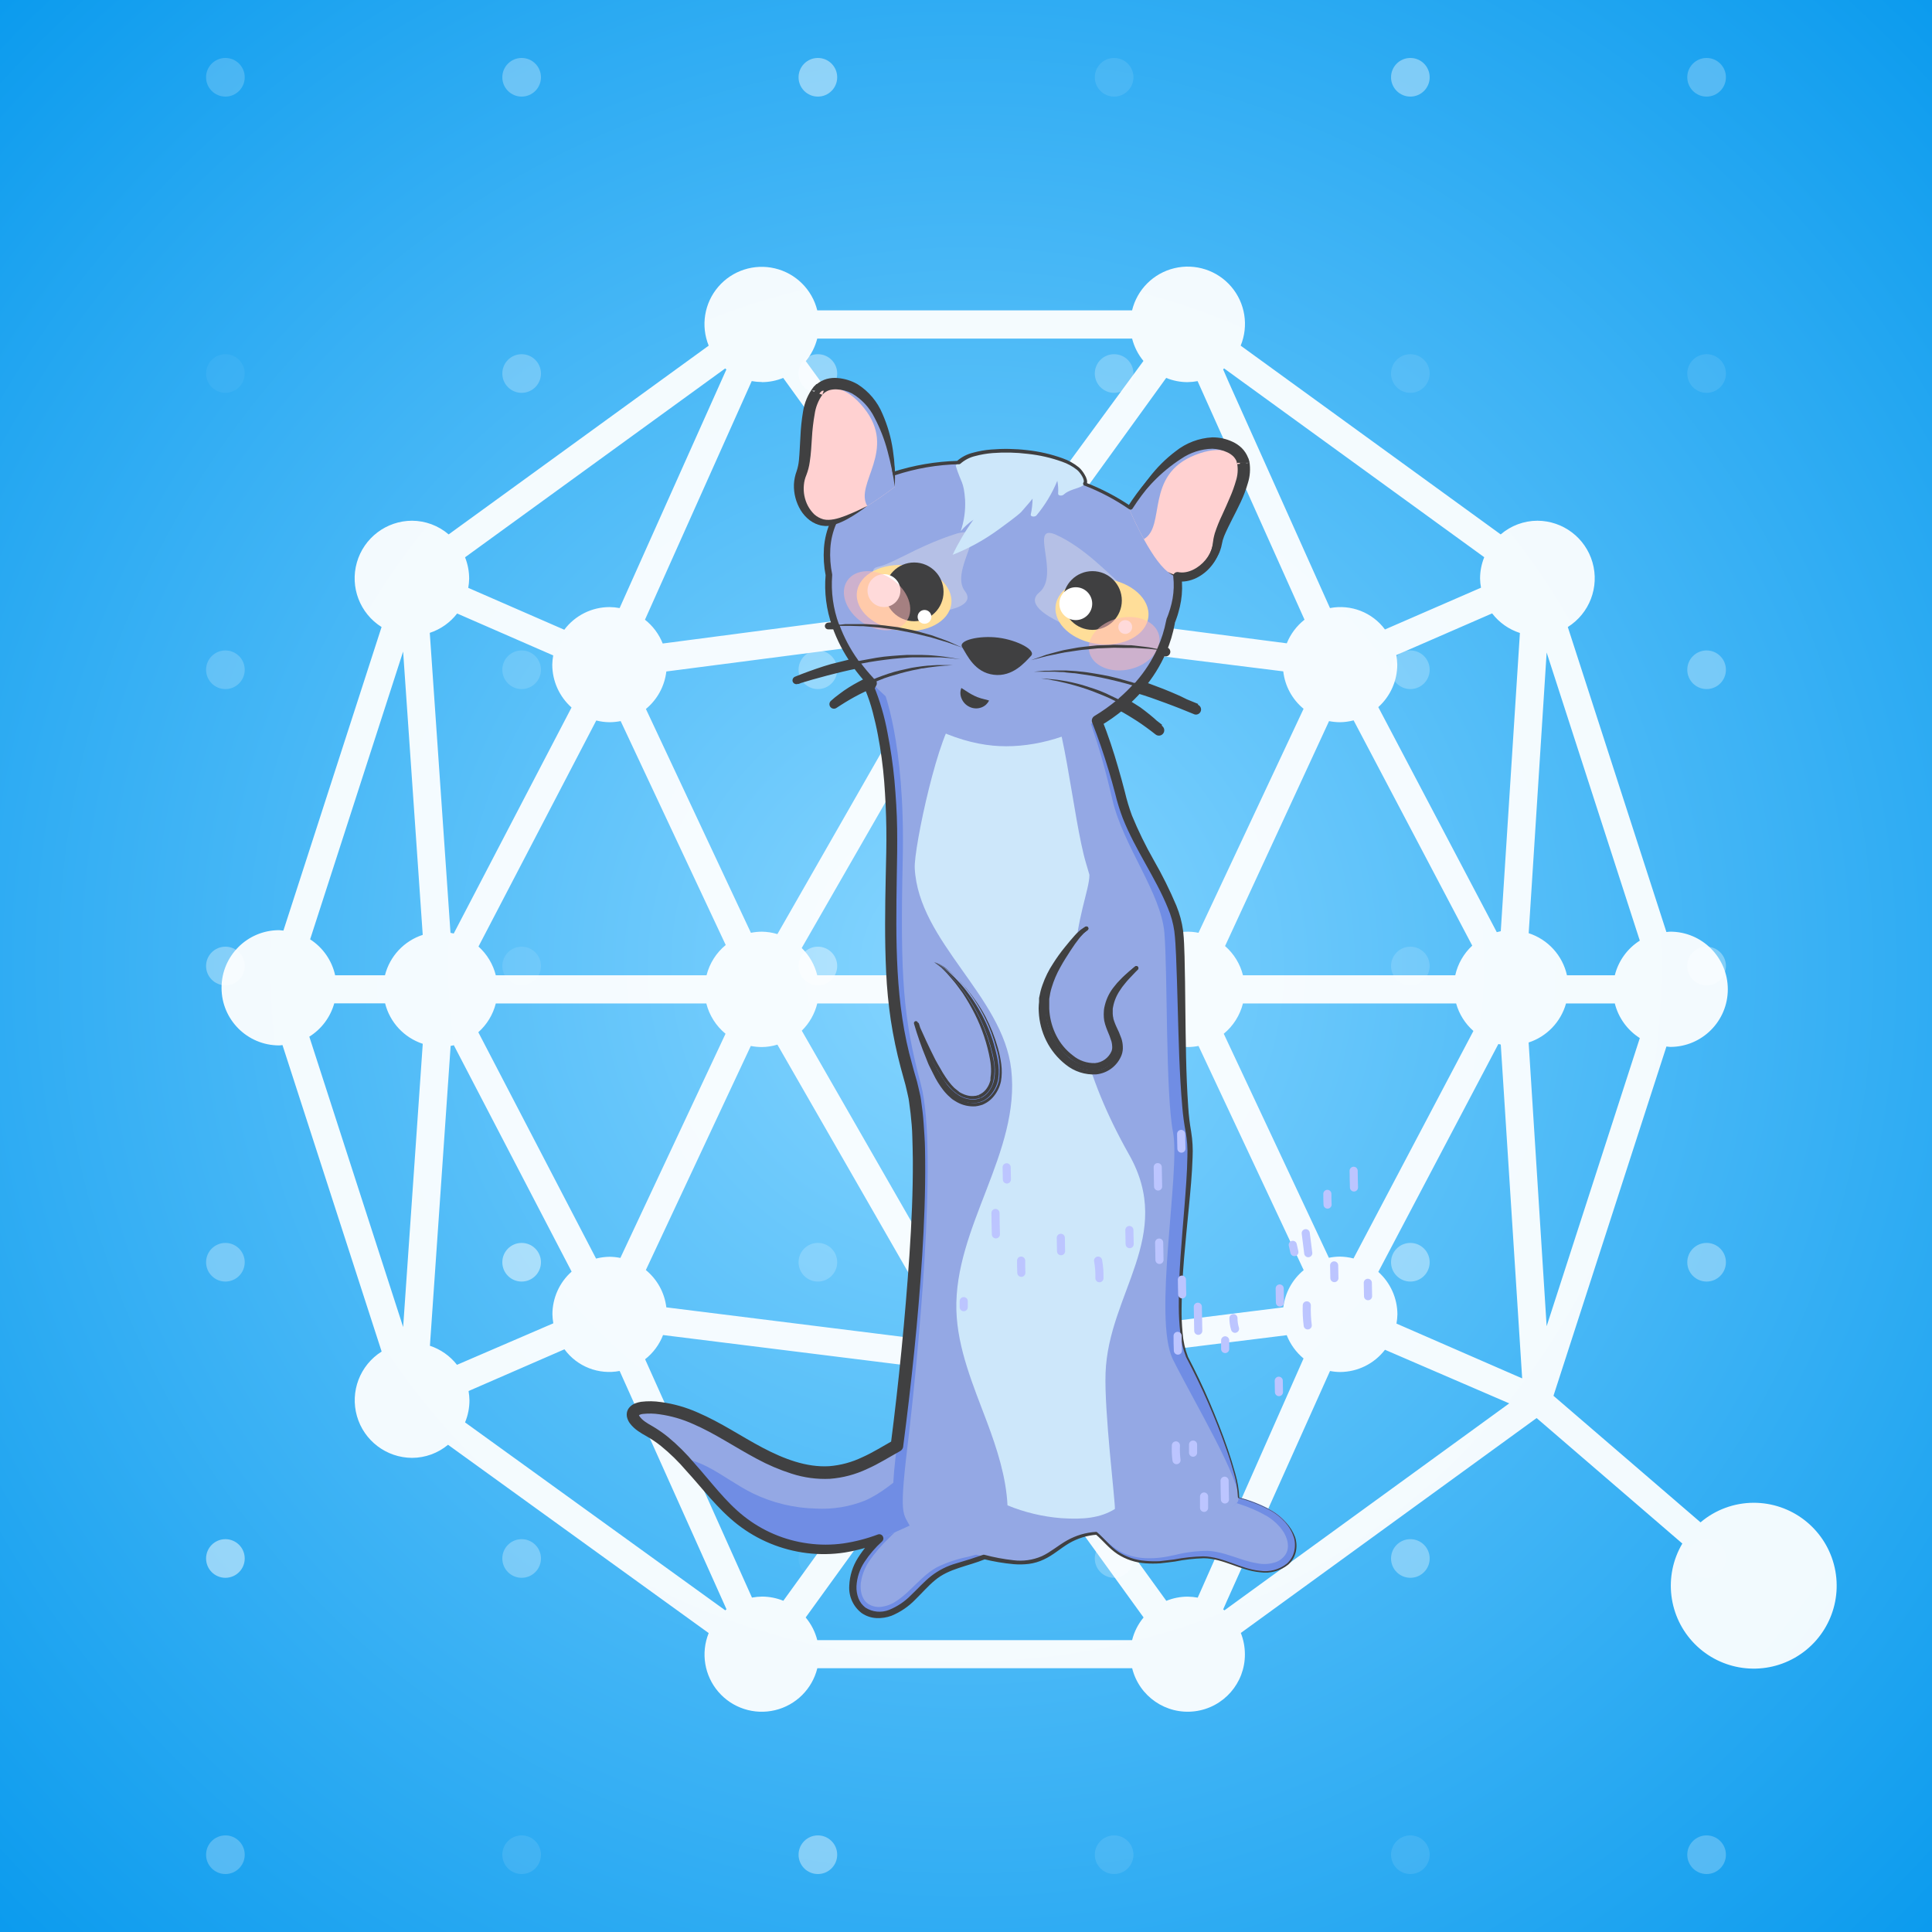 <?xml version="1.0" encoding="UTF-8"?>
<svg width="1500px" height="1500px" viewBox="0 0 1500 1500" version="1.1" xmlns="http://www.w3.org/2000/svg" xmlns:xlink="http://www.w3.org/1999/xlink">
    <rect x="0" y="0" width="1500" height="1500" fill="#808080" stroke="none"/>
    <!-- Generator: Sketch 63.1 (92452) - https://sketch.com -->
    <title>Animals / Weasel</title>
    <desc>Created with Sketch.</desc>
    <defs>
        <radialGradient cx="50%" cy="50%" fx="50%" fy="50%" r="72.604%" id="radialGradient-1">
            <stop stop-color="#86D5FF" offset="0%"></stop>
            <stop stop-color="#0799ED" offset="100%"></stop>
        </radialGradient>
    </defs>
    <g id="Animals-/-Weasel" stroke="none" stroke-width="1" fill="none" fill-rule="evenodd">
        <g id="Parts-/-Back">
            <rect id="Rectangle" fill-opacity="0" fill="#FFFFFF" x="0" y="0" width="1500" height="1500"></rect>
            <g id="Group" stroke-width="1" transform="translate(-70, -185)">
                <rect id="Rectangle" fill="url(#radialGradient-1)" x="70" y="185" width="1500" height="1500"></rect>
                <g id="Oval-3" fill="#FFFFFF">
                    <g id="Stacked-Group" opacity="0.496">
                        <g id="Oval-2" transform="translate(1610, 0)">
                            <circle id="Oval" opacity="0.4" cx="15" cy="245" r="15"></circle>
                            <circle id="Oval-Copy" opacity="0.5" cx="15" cy="705" r="15"></circle>
                            <circle id="Oval-Copy-3" opacity="0.5" cx="15" cy="15" r="15"></circle>
                            <circle id="Oval-Copy-2" opacity="0.2" cx="15" cy="1165" r="15"></circle>
                            <circle id="Oval-Copy-7" opacity="0.8" cx="15" cy="475" r="15"></circle>
                            <circle id="Oval-Copy-6" opacity="0.3" cx="15" cy="935" r="15"></circle>
                            <circle id="Oval-Copy-5" cx="15" cy="1855" r="15"></circle>
                            <circle id="Oval-Copy-8" opacity="0.1" cx="15" cy="1625" r="15"></circle>
                            <circle id="Oval-Copy-4" opacity="0.5" cx="15" cy="1395" r="15"></circle>
                        </g>
                        <g id="Oval-2-Copy" transform="translate(690, 0)">
                            <circle id="Oval" opacity="0.9" cx="15" cy="245" r="15"></circle>
                            <circle id="Oval-Copy" opacity="0.6" cx="15" cy="705" r="15"></circle>
                            <circle id="Oval-Copy-3" opacity="0.6" cx="15" cy="15" r="15"></circle>
                            <circle id="Oval-Copy-2" opacity="0.4" cx="15" cy="1165" r="15"></circle>
                            <circle id="Oval-Copy-7" opacity="0.8" cx="15" cy="475" r="15"></circle>
                            <circle id="Oval-Copy-6" opacity="0.8" cx="15" cy="935" r="15"></circle>
                            <circle id="Oval-Copy-5" cx="15" cy="1855" r="15"></circle>
                            <circle id="Oval-Copy-8" opacity="0.8" cx="15" cy="1625" r="15"></circle>
                            <circle id="Oval-Copy-4" opacity="0.1" cx="15" cy="1395" r="15"></circle>
                        </g>
                        <g id="Oval-2-Copy-3" transform="translate(1150, 0)">
                            <circle id="Oval" opacity="0.8" cx="15" cy="245" r="15"></circle>
                            <circle id="Oval-Copy" opacity="0.5" cx="15" cy="705" r="15"></circle>
                            <circle id="Oval-Copy-3" opacity="0.1" cx="15" cy="15" r="15"></circle>
                            <circle id="Oval-Copy-2" opacity="0.8" cx="15" cy="1165" r="15"></circle>
                            <circle id="Oval-Copy-7" opacity="0.2" cx="15" cy="475" r="15"></circle>
                            <circle id="Oval-Copy-6" opacity="0.3" cx="15" cy="935" r="15"></circle>
                            <circle id="Oval-Copy-5" cx="15" cy="1855" r="15"></circle>
                            <circle id="Oval-Copy-8" opacity="0.2" cx="15" cy="1625" r="15"></circle>
                            <circle id="Oval-Copy-4" opacity="0.7" cx="15" cy="1395" r="15"></circle>
                        </g>
                        <g id="Oval-2-Copy-2" transform="translate(230, 0)">
                            <circle id="Oval" opacity="0.4" cx="15" cy="245" r="15"></circle>
                            <circle id="Oval-Copy" opacity="0.4" cx="15" cy="705" r="15"></circle>
                            <circle id="Oval-Copy-3" opacity="0.6" cx="15" cy="15" r="15"></circle>
                            <circle id="Oval-Copy-2" opacity="0.6" cx="15" cy="1165" r="15"></circle>
                            <circle id="Oval-Copy-7" opacity="0.1" cx="15" cy="475" r="15"></circle>
                            <circle id="Oval-Copy-6" opacity="0.7" cx="15" cy="935" r="15"></circle>
                            <circle id="Oval-Copy-5" cx="15" cy="1855" r="15"></circle>
                            <circle id="Oval-Copy-8" opacity="0.5" cx="15" cy="1625" r="15"></circle>
                            <circle id="Oval-Copy-4" cx="15" cy="1395" r="15"></circle>
                        </g>
                        <g id="Oval-2-Copy-7" transform="translate(1380, 0)">
                            <circle id="Oval" opacity="0.5" cx="15" cy="245" r="15"></circle>
                            <circle id="Oval-Copy" opacity="0.6" cx="15" cy="705" r="15"></circle>
                            <circle id="Oval-Copy-3" opacity="0.8" cx="15" cy="15" r="15"></circle>
                            <circle id="Oval-Copy-2" opacity="0.7" cx="15" cy="1165" r="15"></circle>
                            <circle id="Oval-Copy-7" opacity="0.2" cx="15" cy="475" r="15"></circle>
                            <circle id="Oval-Copy-6" opacity="0.7" cx="15" cy="935" r="15"></circle>
                            <circle id="Oval-Copy-5" cx="15" cy="1855" r="15"></circle>
                            <circle id="Oval-Copy-8" opacity="0.5" cx="15" cy="1625" r="15"></circle>
                            <circle id="Oval-Copy-4" opacity="0.2" cx="15" cy="1395" r="15"></circle>
                        </g>
                        <g id="Oval-2-Copy-6" transform="translate(460, 0)">
                            <circle id="Oval" opacity="0.6" cx="15" cy="245" r="15"></circle>
                            <circle id="Oval-Copy" opacity="0.3" cx="15" cy="705" r="15"></circle>
                            <circle id="Oval-Copy-3" opacity="0.2" cx="15" cy="15" r="15"></circle>
                            <circle id="Oval-Copy-2" cx="15" cy="1165" r="15"></circle>
                            <circle id="Oval-Copy-7" opacity="0.5" cx="15" cy="475" r="15"></circle>
                            <circle id="Oval-Copy-6" opacity="0.2" cx="15" cy="935" r="15"></circle>
                            <circle id="Oval-Copy-5" cx="15" cy="1855" r="15"></circle>
                            <circle id="Oval-Copy-8" opacity="0.2" cx="15" cy="1625" r="15"></circle>
                            <circle id="Oval-Copy-4" opacity="0.6" cx="15" cy="1395" r="15"></circle>
                        </g>
                        <g id="Oval-2-Copy-5" transform="translate(920, 0)">
                            <circle id="Oval" opacity="0.2" cx="15" cy="245" r="15"></circle>
                            <circle id="Oval-Copy" opacity="0.5" cx="15" cy="705" r="15"></circle>
                            <circle id="Oval-Copy-3" opacity="0.3" cx="15" cy="15" r="15"></circle>
                            <circle id="Oval-Copy-2" opacity="0.2" cx="15" cy="1165" r="15"></circle>
                            <circle id="Oval-Copy-7" opacity="0.5" cx="15" cy="475" r="15"></circle>
                            <circle id="Oval-Copy-6" cx="15" cy="935" r="15"></circle>
                            <circle id="Oval-Copy-5" cx="15" cy="1855" r="15"></circle>
                            <circle id="Oval-Copy-8" opacity="0.2" cx="15" cy="1625" r="15"></circle>
                            <circle id="Oval-Copy-4" opacity="0.5" cx="15" cy="1395" r="15"></circle>
                        </g>
                        <g id="Oval-2-Copy-4">
                            <circle id="Oval" opacity="0.8" cx="15" cy="245" r="15"></circle>
                            <circle id="Oval-Copy" opacity="0.8" cx="15" cy="705" r="15"></circle>
                            <circle id="Oval-Copy-3" opacity="0.2" cx="15" cy="15" r="15"></circle>
                            <circle id="Oval-Copy-2" opacity="0.4" cx="15" cy="1165" r="15"></circle>
                            <circle id="Oval-Copy-7" opacity="0.4" cx="15" cy="475" r="15"></circle>
                            <circle id="Oval-Copy-6" opacity="0.2" cx="15" cy="935" r="15"></circle>
                            <circle id="Oval-Copy-5" cx="15" cy="1855" r="15"></circle>
                            <circle id="Oval-Copy-8" opacity="0.2" cx="15" cy="1625" r="15"></circle>
                            <circle id="Oval-Copy-4" opacity="0.8" cx="15" cy="1395" r="15"></circle>
                        </g>
                    </g>
                    <g id="qtum-header-logo-white" transform="translate(242, 392)" opacity="0.935">
                        <path d="M1189.396,959.75 C1174.329,959.815 1159.768,965.198 1148.283,974.95 L1034.114,876.686 L1121.819,605.519 C1122.787,605.519 1123.711,605.827 1124.723,605.827 C1149.434,605.827 1169.466,585.795 1169.466,561.084 C1169.466,536.372 1149.434,516.34 1124.723,516.34 C1123.711,516.34 1122.787,516.56 1121.797,516.626 L1045.245,279.82 C1062.083,269.228 1069.896,248.783 1064.412,229.661 C1058.929,210.539 1041.468,197.342 1021.576,197.284 C1011.134,197.338 1001.052,201.104 993.132,207.909 L791.259,61.36 C797.603,45.925 794.769,28.238 783.921,15.558 C773.074,2.878 756.039,-2.659 739.808,1.218 C723.578,5.096 710.886,17.736 706.942,33.95 L462.525,33.95 C458.533,17.795 445.849,5.223 429.658,1.376 C413.468,-2.471 396.484,3.051 385.652,15.685 C374.82,28.319 371.956,45.946 378.229,61.36 L176.334,207.909 C168.408,201.099 158.318,197.333 147.869,197.284 C127.984,197.362 110.542,210.565 105.07,229.682 C99.598,248.799 107.412,269.232 124.243,279.82 L48.043,515.504 C46.943,515.504 45.843,515.174 44.743,515.174 C20.032,515.174 0,535.207 0,559.918 C0,584.629 20.032,604.661 44.743,604.661 C45.601,604.661 46.437,604.463 47.317,604.397 L124.309,842.347 C107.478,852.935 99.664,873.368 105.136,892.485 C110.608,911.602 128.05,924.806 147.935,924.883 C158.14,924.853 168.014,921.258 175.85,914.72 L378.229,1060.918 C372,1076.335 374.901,1093.94 385.746,1106.545 C396.591,1119.15 413.567,1124.644 429.741,1120.786 C445.916,1116.927 458.582,1104.36 462.569,1088.217 L707.008,1088.217 C712.409,1110.079 733.318,1124.439 755.662,1121.631 C778.006,1118.823 794.712,1099.737 794.537,1077.218 C794.51,1071.606 793.436,1066.048 791.369,1060.83 L1021.026,893.976 L1134.16,991.405 C1119.306,1016.567 1123.258,1048.577 1143.785,1069.371 C1164.313,1090.166 1196.27,1094.53 1221.621,1080.001 C1246.973,1065.473 1259.363,1035.694 1251.8,1007.47 C1244.236,979.247 1218.616,959.654 1189.396,959.75 L1189.396,959.75 Z M1028.813,299.596 L1101.141,523.291 C1091.453,529.429 1084.504,539.065 1081.739,550.195 L1044.585,550.195 C1041.158,534.814 1029.855,522.39 1014.866,517.528 L1028.813,299.596 Z M1008.047,284.439 L993.198,515.988 C992.165,516.186 991.131,516.472 990.097,516.736 L898.102,342.008 C907.465,333.592 912.821,321.6 912.841,309.011 C912.787,306.523 912.53,304.043 912.071,301.598 L924.037,296.428 L986.489,269.239 C991.964,276.378 999.484,281.68 1008.047,284.439 L1008.047,284.439 Z M758.504,517.22 C751.667,515.798 744.58,516.147 737.915,518.232 L615.233,304.655 C619.776,300.394 623.38,295.232 625.814,289.499 L824.322,314.246 C825.617,325.61 831.271,336.028 840.094,343.305 L758.504,517.22 Z M859.87,352.874 C862.654,353.418 865.481,353.705 868.317,353.732 C871.905,353.688 875.474,353.2 878.942,352.281 L971.047,527.185 C964.41,533.335 959.806,541.361 957.848,550.195 L793.041,550.195 C790.842,541.388 785.989,533.47 779.138,527.515 L859.87,352.874 Z M719.084,529.077 C713.19,534.865 709.017,542.176 707.03,550.195 L462.503,550.195 C460.548,542.15 456.371,534.817 450.448,529.033 L573.261,315.258 C580.762,317.487 588.749,317.487 596.249,315.258 L719.084,529.077 Z M431.574,518.232 C427.685,517.05 423.649,516.42 419.585,516.362 C416.704,516.366 413.831,516.654 411.006,517.22 L329.482,343.437 C338.323,336.143 344.005,325.717 345.343,314.334 L543.454,288.619 C545.804,294.544 549.371,299.91 553.925,304.369 L431.574,518.232 Z M391.45,526.701 C384.098,532.736 378.878,540.971 376.557,550.195 L212.938,550.195 C210.787,541.583 206.106,533.814 199.498,527.889 L290.942,352.391 C294.33,353.252 297.808,353.702 301.303,353.732 C304.184,353.707 307.056,353.413 309.882,352.852 L391.45,526.701 Z M212.938,572.083 L376.382,572.083 C378.708,581.315 383.936,589.558 391.296,595.598 L309.662,769.645 C306.881,769.082 304.053,768.787 301.215,768.765 C297.697,768.806 294.196,769.272 290.788,770.151 L199.366,594.432 C206.028,588.511 210.757,580.725 212.938,572.083 Z M410.918,605.079 C413.744,605.634 416.617,605.921 419.497,605.937 C423.592,605.882 427.658,605.245 431.574,604.045 L553.771,816.786 C549.179,821.286 545.614,826.727 543.322,832.734 L345.343,808.031 C343.974,796.685 338.276,786.305 329.438,779.06 L410.918,605.079 Z M450.514,593.222 C456.397,587.423 460.555,580.105 462.525,572.083 L706.942,572.083 C708.929,580.103 713.093,587.419 718.974,593.222 L596.821,806.007 C588.953,803.482 580.492,803.482 572.623,806.007 L450.514,593.222 Z M737.915,604.045 C741.828,605.252 745.896,605.889 749.991,605.937 C752.857,605.922 755.715,605.635 758.526,605.079 L840.182,779.126 C831.388,786.358 825.722,796.704 824.366,808.009 L626.144,832.734 C623.86,826.723 620.295,821.28 615.695,816.786 L737.915,604.045 Z M778.126,595.598 C785.474,589.551 790.693,581.31 793.019,572.083 L958.53,572.083 C960.849,580.348 965.509,587.766 971.949,593.442 L878.854,770.063 C875.413,769.16 871.875,768.68 868.317,768.633 C865.435,768.654 862.562,768.956 859.738,769.535 L778.126,595.598 Z M778.434,79.068 L980.352,225.617 C978.228,230.867 977.13,236.475 977.118,242.138 C977.158,244.537 977.401,246.928 977.844,249.287 L903.294,281.712 C893.426,268.442 876.836,261.989 860.596,265.103 L782.064,89.935 L777.664,79.838 C777.84,79.508 778.17,79.332 778.434,78.98 L778.434,79.068 Z M733.427,86.415 C738.683,88.574 744.309,89.688 749.991,89.693 C752.612,89.654 755.225,89.389 757.8,88.901 L769.723,115.496 L840.82,274.122 C834.708,278.931 829.96,285.256 827.049,292.469 L628.718,266.709 C627.701,258.519 624.426,250.773 619.259,244.337 L733.427,86.415 Z M462.525,55.86 L706.964,55.86 C708.579,62.231 711.584,68.166 715.763,73.238 L600.363,230.523 C590.014,226.474 578.504,226.569 568.224,230.787 L453.616,73.37 C457.859,68.241 460.902,62.228 462.525,55.772 L462.525,55.86 Z M419.519,89.693 C425.194,89.688 430.813,88.574 436.061,86.415 L550.164,244.315 C545.013,250.725 541.746,258.44 540.727,266.599 L342.527,292.622 C339.649,285.355 334.898,278.98 328.756,274.144 L411.644,88.879 C414.243,89.35 416.878,89.593 419.519,89.605 L419.519,89.693 Z M391.032,79.068 L391.956,79.86 L309.068,265.103 C306.507,264.622 303.909,264.364 301.303,264.333 C287.455,264.333 274.416,270.853 266.107,281.932 L191.556,249.419 C191.98,247.036 192.215,244.623 192.26,242.204 C192.241,236.546 191.159,230.942 189.071,225.683 L391.032,79.068 Z M182.977,269.349 L257.506,301.862 C257.084,304.245 256.841,306.657 256.78,309.077 C256.818,321.772 262.257,333.851 271.738,342.294 L180.272,517.792 C179.436,517.594 178.6,517.396 177.764,517.242 L161.683,284.351 C170.136,281.573 177.556,276.315 182.977,269.261 L182.977,269.349 Z M141.006,823.319 L68.149,597.864 C77.604,591.959 84.51,582.732 87.507,571.995 L126.993,571.995 C130.705,586.787 141.74,598.644 156.228,603.407 L141.006,823.319 Z M126.993,550.195 L88.211,550.195 C85.678,538.695 78.694,528.666 68.787,522.301 L140.984,298.848 L156.206,518.826 C141.695,523.556 130.625,535.398 126.883,550.195 L126.993,550.195 Z M161.793,837.816 L177.874,605.035 C178.71,604.903 179.524,604.727 180.36,604.529 L265.623,768.413 L271.804,780.27 C262.337,788.7 256.912,800.766 256.89,813.442 C256.956,815.781 257.192,818.111 257.594,820.416 L182.801,852.642 C177.39,845.713 170.038,840.552 161.683,837.816 L161.793,837.816 Z M391.076,1043.253 L189.071,897.342 C191.334,891.89 192.493,886.043 192.48,880.14 C192.434,877.743 192.206,875.353 191.798,872.99 L266.239,840.588 C276.075,854.001 292.755,860.551 309.09,857.416 L392.044,1042.417 L391.076,1043.253 Z M436.171,1035.84 C430.919,1033.699 425.302,1032.593 419.629,1032.584 C417.009,1032.628 414.398,1032.886 411.82,1033.354 L393.958,993.516 L328.866,848.331 C335.117,843.43 339.928,836.932 342.791,829.523 L390.834,835.506 L540.925,854.204 C541.929,862.664 545.368,870.649 550.824,877.192 L531.422,904.029 L436.171,1035.84 Z M707.074,1066.395 L462.525,1066.395 C460.887,1059.927 457.812,1053.912 453.528,1048.797 L568.202,890.237 C578.771,894.583 590.629,894.583 601.199,890.237 L715.873,1048.797 C711.609,1053.913 708.563,1059.93 706.964,1066.395 L707.074,1066.395 Z M757.91,1033.398 C755.333,1032.929 752.721,1032.671 750.101,1032.628 C744.422,1032.637 738.797,1033.742 733.537,1035.884 L686.572,970.969 L618.885,877.324 C624.34,870.777 627.792,862.795 628.828,854.336 L781.14,835.33 L827.005,829.633 C829.768,836.665 834.262,842.885 840.072,847.715 L760.704,1027.129 L757.91,1033.398 Z M778.632,1043.275 L777.686,1042.505 L780.48,1036.148 L860.618,857.438 C863.192,857.938 865.806,858.203 868.427,858.23 C882.094,858.175 894.967,851.799 903.294,840.962 L999.776,882.581 L778.632,1043.275 Z M912.225,820.636 C912.647,818.274 912.89,815.884 912.951,813.486 C912.895,800.886 907.509,788.898 898.124,780.49 L949.533,682.885 L991.329,603.561 L993.198,603.979 L1009.807,863.179 L912.225,820.636 Z M1014.822,602.395 C1028.954,597.771 1039.846,586.4 1043.859,572.083 L1081.739,572.083 C1084.534,583.193 1091.477,592.812 1101.141,598.964 L1028.813,822.659 L1014.822,602.395 Z" id="LOGO"></path>
                    </g>
                </g>
            </g>
        </g>
        <g id="Group" transform="translate(486.6, 293.4)">
            <path d="M312.973,872.917 C306.673,884.541 307.65,900.196 280.906,912.135 C268.149,917.805 253.155,918.907 241.248,926.089 C228.238,933.964 220.017,948.328 206.188,954.817 C199.384,957.967 190.155,958.692 184.138,952.99 C179.542,948.016 177.598,941.144 178.909,934.5 C181.083,919.411 192.171,908.355 202.755,898.306 C219.103,882.745 235.987,866.806 257.47,858.868" id="Path" fill="#94A8E4" fill-rule="nonzero"></path>
            <path d="M312.973,872.917 L312.564,873.642 C312.312,874.146 311.871,874.839 311.43,875.847 C310.422,877.8 309.256,880.761 307.681,884.478 C305.9,888.934 303.457,893.096 300.436,896.826 C296.357,901.446 291.413,905.223 285.883,907.945 C282.746,909.569 279.492,910.959 276.15,912.103 C272.716,913.269 268.999,914.214 265.156,915.253 C256.77,916.91 248.63,919.63 240.933,923.349 C232.806,927.79 226.443,934.752 219.985,940.894 C216.852,943.993 213.458,946.817 209.842,949.336 C206.455,951.76 202.552,953.367 198.439,954.03 C194.628,954.724 190.695,953.935 187.446,951.825 C187.062,951.576 186.703,951.292 186.375,950.974 C186.375,950.974 185.587,950.218 185.304,949.935 C184.738,949.255 184.232,948.528 183.792,947.761 C182.855,946.055 182.216,944.201 181.902,942.28 C181.591,940.301 181.517,938.292 181.681,936.295 C181.681,935.823 181.681,935.193 181.87,934.878 L182.154,933.208 C182.343,932.043 182.626,931.255 182.847,930.247 C183.987,926.288 185.707,922.52 187.95,919.065 C192.519,912.371 197.799,906.192 203.7,900.637 C209.338,895.03 214.662,889.77 219.702,885.076 C224.742,880.383 229.593,876.319 234.034,872.917 C237.874,869.994 241.87,867.281 246.004,864.79 C249.469,862.774 252.304,861.294 254.257,860.38 L257.407,858.963 L254.257,860.034 C251.291,861.084 248.378,862.282 245.532,863.625 C241.122,865.783 236.851,868.213 232.743,870.901 C227.426,874.394 222.314,878.191 217.434,882.273 C212.016,886.714 206.409,891.723 200.55,897.141 C194.049,902.716 188.253,909.063 183.288,916.041 C177.508,923.904 174.888,933.65 175.948,943.351 C176.477,947.389 178.186,951.181 180.862,954.25 C181.398,954.786 181.524,954.975 182.248,955.636 C182.762,956.093 183.298,956.524 183.855,956.928 C186.117,958.512 188.697,959.587 191.415,960.078 C194.032,960.518 196.704,960.518 199.321,960.078 C201.898,959.717 204.411,958.996 206.787,957.936 C209.05,956.905 211.221,955.683 213.276,954.282 C217.166,951.535 220.803,948.446 224.143,945.052 C230.664,938.532 236.491,931.917 243.579,927.822 C250.775,924.026 258.415,921.138 266.322,919.222 C270.133,918.057 273.85,916.891 277.441,915.442 C280.859,914.06 284.174,912.439 287.364,910.591 C293.031,907.4 298.009,903.117 302.011,897.991 C304.872,893.947 307.112,889.498 308.658,884.793 C309.949,880.918 310.863,877.894 311.808,875.91 C312.186,874.87 312.564,874.146 312.784,873.61 L312.973,872.917 Z" id="Path" fill="#708DE4" fill-rule="nonzero"></path>
            <path d="M364.476,896.637 C375.249,904.354 381.139,918.876 410.434,917.962 C424.389,917.521 438.375,911.977 452.203,913.269 C467.355,914.655 480.994,924.01 496.303,923.853 C503.832,923.853 512.431,920.356 515.424,912.576 C517.381,906.099 516.128,899.077 512.053,893.676 C503.517,881.076 488.743,875.91 474.852,871.626 C453.337,864.759 431.224,857.797 408.418,860.002" id="Path" fill="#94A8E4" fill-rule="nonzero"></path>
            <path d="M364.476,896.637 L365.169,897.141 C365.61,897.487 366.334,897.897 367.153,898.621 C368.886,899.913 371.248,902.086 374.272,904.764 C377.824,907.987 381.838,910.662 386.179,912.702 C391.866,915.09 397.966,916.342 404.134,916.387 C407.659,916.481 411.187,916.313 414.687,915.883 C418.309,915.442 422.058,914.686 425.901,913.836 C434.189,911.735 442.708,910.676 451.258,910.686 C460.519,911.158 469.276,914.655 477.75,917.364 C481.919,918.764 486.196,919.818 490.539,920.514 C494.658,921.221 498.885,920.962 502.887,919.758 C506.614,918.721 509.803,916.298 511.801,912.985 C512.032,912.592 512.232,912.181 512.4,911.757 C512.4,911.757 512.778,910.717 512.904,910.339 C513.134,909.485 513.271,908.608 513.313,907.725 C513.426,905.788 513.191,903.846 512.62,901.992 C512.053,900.072 511.249,898.231 510.226,896.511 C509.974,896.101 509.628,895.566 509.439,895.314 L508.462,893.928 C507.801,892.951 507.171,892.353 506.541,891.565 C503.791,888.503 500.607,885.86 497.091,883.722 C490.027,879.703 482.55,876.461 474.789,874.051 C467.26,871.468 460.173,869.043 453.589,867.027 C447.006,865.011 440.989,863.467 435.414,862.333 C430.69,861.365 425.915,860.661 421.113,860.223 C417.081,859.939 413.899,859.813 411.663,859.845 L408.324,859.845 L411.631,859.404 C413.805,859.183 416.986,858.9 421.081,858.837 C425.989,858.867 430.891,859.193 435.76,859.813 C442.123,860.64 448.433,861.828 454.66,863.373 C461.464,865.011 468.741,867.121 476.332,869.421 C484.609,871.58 492.586,874.754 500.083,878.871 C508.709,883.44 515.316,891.069 518.605,900.259 C519.378,902.777 519.709,905.409 519.582,908.04 C519.51,909.447 519.278,910.842 518.889,912.198 C518.721,912.831 518.511,913.452 518.259,914.056 C518.01,914.706 517.715,915.338 517.377,915.946 C516.053,918.407 514.216,920.556 511.99,922.246 C509.831,923.793 507.438,924.984 504.903,925.774 C502.435,926.56 499.869,926.995 497.28,927.066 C494.794,927.142 492.305,926.995 489.846,926.625 C485.134,925.864 480.504,924.662 476.017,923.034 C467.323,919.884 459.196,916.734 451.038,916.009 C442.905,915.732 434.768,916.462 426.814,918.183 C422.877,918.813 419.002,919.348 415.159,919.632 C411.478,919.884 407.784,919.884 404.103,919.632 C397.626,919.246 391.289,917.587 385.455,914.749 C381.111,912.363 377.159,909.325 373.737,905.74 C370.87,902.842 368.728,900.511 367.122,899.062 C366.334,898.306 365.673,897.802 365.263,897.456 L364.476,896.637 Z" id="Path" fill="#708DE4" fill-rule="nonzero"></path>
            <path d="M16.086,816.816 C26.167,822.577 35.286,829.879 43.113,838.456 C46.956,842.457 50.61,846.615 54.201,850.804 C65.32,863.814 76.062,877.39 89.638,887.848 C112.072,904.985 140.428,912.437 168.388,908.544 C195.006,904.732 219.009,890.872 243.579,879.784 C251.82,875.944 260.313,872.671 268.999,869.988 C286.356,864.633 304.405,862.396 321.699,867.247 L330.141,780.339 C311.713,783.048 293.128,785.788 275.646,792.214 C246.225,803.019 221.466,823.525 193.746,838.141 C184.15,843.596 173.686,847.357 162.813,849.261 C138.211,852.757 114.114,841.323 92.662,828.849 C71.211,816.375 49.444,802.263 24.748,799.617 C-1.743,796.813 1.123,808.626 16.086,816.816 Z" id="Path" fill="#94A8E4" fill-rule="nonzero"></path>
            <path d="M43.113,838.456 C46.956,842.457 50.61,846.615 54.201,850.804 C65.32,863.814 76.062,877.39 89.638,887.848 C112.072,904.985 140.428,912.437 168.388,908.544 C195.006,904.732 219.009,890.872 243.579,879.784 C251.82,875.944 260.313,872.671 268.999,869.988 C271.539,859.246 271.625,848.07 269.251,837.291 C268.023,832.156 265.219,826.455 260.022,825.667 C258.146,825.519 256.26,825.755 254.478,826.36 C227.829,834.172 210.378,860.443 185.178,871.563 C173.102,876.403 160.117,878.553 147.126,877.863 C129.97,877.513 113.096,873.44 97.671,865.924 C85.512,859.908 74.644,851.592 62.611,845.386 C56.452,842.213 49.894,839.882 43.113,838.456 L43.113,838.456 Z" id="Path" fill="#708DE4" fill-rule="nonzero"></path>
            <path d="M219.891,884.919 C212.52,867.247 201.558,891.786 209.874,828.723 C218.19,765.66 236.271,599.938 221.245,548.625 C206.22,497.311 203.416,466.189 205.716,373.674 C208.015,281.158 188.643,240.775 188.643,240.775 C188.643,240.775 242.193,135.628 297.664,172.641 C353.136,209.653 375.28,291.238 384.541,327.4 C393.802,363.562 426.121,399.85 428.893,430.878 C431.665,461.905 429.807,555.334 436.296,585.637 C442.785,615.94 418.719,730.285 436.296,762.258 C453.873,794.23 478.506,857.986 474.82,871.437 C471.135,884.887 407.946,884.037 372.823,885.549 C337.701,887.061 339.654,909.678 306.39,908.008 C273.126,906.339 219.891,884.919 219.891,884.919 Z" id="Path" fill="#708DE4" fill-rule="nonzero"></path>
            <path d="M222.285,896.857 C215.544,879.186 210.504,891.786 218.064,828.723 C225.624,765.66 242.098,599.938 228.396,548.625 C214.693,497.311 212.205,466.189 214.284,373.674 C216.363,281.158 198.723,240.775 198.723,240.775 C198.723,240.775 247.516,135.628 297.979,172.641 C348.442,209.653 368.634,291.238 377.044,327.4 C385.455,363.562 414.844,399.85 417.427,430.878 C420.01,461.905 418.246,555.334 424.137,585.637 C430.027,615.94 408.166,730.285 424.137,762.258 C440.107,794.23 478.191,857.986 474.82,871.437 C471.45,884.887 398.055,895.156 366.114,896.857 C334.173,898.558 333.291,921.238 303.114,919.537 C272.937,917.836 222.285,896.857 222.285,896.857 Z" id="Path" fill="#94A8E4" fill-rule="nonzero"></path>
            <path d="M379.123,878.052 C380.037,877.516 380.95,876.918 381.832,876.288 C380.793,876.918 379.879,877.516 379.123,878.052 Z" id="Path" fill="#CDE7FA" fill-rule="nonzero"></path>
            <path d="M390.054,603.12 C317.604,474.852 359.499,408.733 359.215,385.77 L359.215,385.77 C358.396,382.903 357.546,379.942 356.632,376.95 C346.206,342.3 338.52,249.658 323.904,245.374 C314.148,242.834 303.882,243.03 294.231,245.941 C280.507,247.789 267.49,253.137 256.431,261.471 C242.76,271.677 222.789,364.854 223.608,380.698 C226.537,437.871 291.994,479.766 298.515,536.844 C305.854,601.293 254.163,659.19 255.927,723.922 C256.809,753.784 269.031,782.323 279.678,810.61 C287.521,831.526 294.577,853.482 295.617,875.343 C308.937,880.813 323.03,884.172 337.386,885.297 C354.742,886.462 367.783,885.139 378.997,878.178 C379.407,872.917 370.65,802.578 371.752,772.558 C373.989,710.661 425.649,666.057 390.054,603.12 Z" id="Path" fill="#CDE7FA" fill-rule="nonzero"></path>
            <path d="M238.539,453.558 C242.855,455.576 246.755,458.386 250.036,461.842 C267.939,479.121 280.343,501.299 285.694,525.598 C287.399,532.032 287.7,538.757 286.576,545.317 C285.65,552.108 281.12,557.865 274.738,560.363 C268.356,562.861 261.122,561.708 255.832,557.35 C250.482,553.255 246.076,548.055 242.917,542.104 C235.677,529.001 229.575,515.301 224.679,501.154" id="Path" fill="#94A8E4" fill-rule="nonzero"></path>
            <path d="M238.539,453.558 L240.586,454.786 C241.435,455.239 242.227,455.788 242.949,456.424 L244.366,457.527 L245.878,458.881 C246.949,459.826 248.052,461.023 249.249,462.283 L253.123,466.567 C255.927,469.717 258.478,473.277 261.471,477.151 C262.815,479.251 264.232,481.351 265.723,483.451 C267.109,485.688 268.432,488.113 269.85,490.539 C272.614,495.743 275.065,501.107 277.189,506.604 C279.424,512.475 281.245,518.496 282.639,524.622 C284.296,530.659 284.756,536.961 283.993,543.175 L283.993,544.309 L283.993,544.593 C283.993,544.593 283.993,544.372 283.993,544.593 L283.993,544.593 L283.993,544.593 L283.836,545.191 C283.675,545.953 283.454,546.701 283.174,547.428 C282.686,548.773 282.052,550.062 281.284,551.271 C279.837,553.671 277.784,555.648 275.331,557.004 L274.449,557.445 L274.449,557.445 L274.449,557.445 L274.606,557.445 L274.323,557.445 L273.724,557.634 C273.037,557.913 272.318,558.104 271.582,558.201 C270.285,558.443 268.96,558.506 267.645,558.39 C264.852,558.149 262.139,557.334 259.675,555.996 L257.88,554.925 L256.21,553.602 L254.446,552.184 C253.922,551.733 253.428,551.249 252.966,550.735 C251.032,548.784 249.262,546.677 247.674,544.435 C246.918,543.27 246.13,542.136 245.406,541.002 L243.358,537.537 C242.035,535.206 240.681,532.969 239.452,530.796 L236.302,524.496 C235.263,522.511 234.286,520.59 233.467,518.731 C231.798,515.046 230.317,511.864 229.057,509.281 L224.773,501.217 L227.482,510.006 C228.364,512.778 229.561,516.306 230.916,519.991 C232.27,523.677 234.066,528.118 236.019,532.812 C237.09,535.08 238.255,537.379 239.452,539.805 C240.051,541.065 240.618,542.199 241.342,543.553 L243.547,547.302 C245.201,549.945 247.077,552.442 249.154,554.767 C249.721,555.334 250.257,556.09 250.824,556.563 L252.588,558.043 L253.47,558.768 L253.911,559.146 L254.131,559.335 L254.131,559.335 L254.131,559.335 L254.352,559.335 L256.525,560.721 C259.596,562.516 263.008,563.654 266.542,564.06 C268.432,564.339 270.354,564.339 272.244,564.06 C273.127,563.937 273.994,563.715 274.827,563.398 L275.425,563.398 L275.709,563.398 C276.15,563.241 275.709,563.398 275.992,563.398 L275.992,563.398 L276.15,563.398 L277.441,562.768 C280.833,560.981 283.684,558.315 285.694,555.051 C286.746,553.462 287.592,551.748 288.214,549.948 C288.554,549.131 288.828,548.288 289.033,547.428 L289.191,546.829 L289.191,546.388 L289.191,546.042 L289.38,544.687 C290.235,537.707 289.678,530.626 287.742,523.866 C286.152,517.478 284.045,511.231 281.442,505.186 C279.076,499.548 276.274,494.103 273.063,488.901 C271.456,486.444 269.913,484.018 268.432,481.813 L263.613,475.513 C260.657,471.976 257.502,468.611 254.163,465.433 C252.651,464.016 251.328,462.724 249.973,461.496 C248.619,460.267 247.359,459.322 246.13,458.346 L244.461,457.117 L242.854,456.172 C242.033,455.649 241.169,455.196 240.271,454.818 L238.539,453.558 Z" id="Path" fill="#708DE4" fill-rule="nonzero"></path>
            <path d="M356.853,427.476 C352.719,430.357 349.152,433.977 346.332,438.154 C336.22,451.384 326.266,465.685 324.061,482.254 C322.036,498.674 327.873,515.088 339.811,526.543 C345.951,532.885 354.42,536.436 363.247,536.372 C371.941,535.773 380.478,528.937 380.887,520.243 C381.265,512.589 375.847,505.942 374.146,498.477 C372.781,490.495 374.627,482.297 379.281,475.671 C383.901,469.139 389.378,463.259 395.566,458.188" id="Path" fill="#94A8E4" fill-rule="nonzero"></path>
            <path d="M356.853,427.476 L354.616,428.893 C353.704,429.47 352.849,430.135 352.065,430.878 C350.933,431.842 349.879,432.896 348.915,434.028 C346.678,436.453 344.221,439.509 341.355,443.005 C338.128,446.96 335.14,451.104 332.409,455.416 C329.029,460.517 326.299,466.019 324.282,471.796 C323.708,473.366 323.214,474.964 322.801,476.584 C322.423,478.254 322.077,479.955 321.699,481.656 L321.699,481.971 L321.699,482.443 L321.699,483.042 L321.699,484.302 C321.699,485.152 321.541,486.003 321.478,486.853 C321.337,488.656 321.337,490.468 321.478,492.271 C321.856,499.808 323.786,507.186 327.148,513.943 C330.616,520.928 335.598,527.051 341.733,531.867 C348.099,537.056 356.183,539.664 364.381,539.175 C372.699,538.329 379.822,532.852 382.777,525.031 C383.461,523.104 383.73,521.053 383.565,519.015 C383.497,517.13 383.169,515.264 382.588,513.471 C381.477,510.302 380.161,507.209 378.651,504.21 C378.024,502.853 377.467,501.465 376.981,500.052 L376.351,498.13 C376.351,497.406 376.068,496.65 375.942,495.925 C375.822,495.26 375.759,494.585 375.753,493.909 C375.705,493.248 375.705,492.585 375.753,491.925 L375.753,489.94 C375.753,489.279 375.973,488.617 376.068,487.987 C376.29,486.719 376.596,485.467 376.981,484.239 C377.422,483.042 377.737,481.845 378.273,480.742 C378.726,479.663 379.241,478.611 379.816,477.592 C380.055,477.09 380.329,476.606 380.635,476.143 L381.58,474.694 L383.407,471.985 C383.986,471.176 384.606,470.398 385.266,469.654 C386.463,468.174 387.565,466.788 388.699,465.622 C390.904,463.26 392.637,461.401 393.865,460.173 L395.724,458.283 L393.645,459.952 C392.29,461.023 390.306,462.598 387.88,464.803 C386.526,466.008 385.233,467.28 384.006,468.615 C382.491,470.103 381.09,471.703 379.816,473.403 C376.436,477.446 374.023,482.208 372.76,487.326 C372.603,488.05 372.445,488.775 372.256,489.499 C372.067,490.224 372.099,491.011 372.004,491.799 C371.878,493.392 371.878,494.993 372.004,496.587 L372.288,498.855 L372.918,501.375 C373.39,502.918 373.957,504.525 374.556,506.005 C375.856,508.892 376.971,511.859 377.895,514.888 C378.261,516.32 378.462,517.789 378.493,519.267 C378.556,520.673 378.331,522.077 377.832,523.393 C375.344,529.125 369.914,533.031 363.688,533.568 C357.023,533.775 350.512,531.534 345.387,527.268 C339.855,523.081 335.343,517.696 332.188,511.518 C329.108,505.509 327.215,498.964 326.613,492.24 L326.455,489.877 L326.455,488.68 L326.455,487.389 C326.455,486.538 326.455,485.688 326.455,484.869 L326.455,483.609 L326.455,482.317 C326.455,482.317 326.455,482.128 326.455,482.317 L326.455,482.034 C326.707,480.459 326.959,478.884 327.243,477.372 C327.55,475.85 327.939,474.346 328.408,472.867 C330.081,467.284 332.373,461.906 335.244,456.834 C337.858,452.046 340.63,447.793 343.056,444.045 C345.481,440.296 347.781,437.02 349.734,434.595 C350.569,433.488 351.474,432.436 352.443,431.445 C353.117,430.62 353.877,429.87 354.711,429.208 C356.128,428.043 356.853,427.476 356.853,427.476 Z" id="Path" fill="#708DE4" fill-rule="nonzero"></path>
            <path d="M356.853,427.476 C352.719,430.357 349.152,433.977 346.332,438.154 C336.22,451.384 326.266,465.685 324.061,482.254 C322.036,498.674 327.873,515.088 339.811,526.543 C345.951,532.885 354.42,536.436 363.247,536.372 C371.941,535.773 380.478,528.937 380.887,520.243 C381.265,512.589 375.847,505.942 374.146,498.477 C372.781,490.495 374.627,482.297 379.281,475.671 C383.901,469.139 389.378,463.259 395.566,458.188" id="Path" stroke="#404041" stroke-width="3.15" stroke-linecap="round" stroke-linejoin="round"></path>
            <path d="M356.853,427.476 L354.616,428.893 C353.704,429.47 352.849,430.135 352.065,430.878 C350.933,431.842 349.879,432.896 348.915,434.028 C346.678,436.453 344.221,439.509 341.355,443.005 C338.128,446.96 335.14,451.104 332.409,455.416 C329.029,460.517 326.299,466.019 324.282,471.796 C323.708,473.366 323.214,474.964 322.801,476.584 C322.423,478.254 322.077,479.955 321.699,481.656 L321.699,481.971 L321.699,482.443 L321.699,483.042 L321.699,484.302 C321.699,485.152 321.541,486.003 321.478,486.853 C321.337,488.656 321.337,490.468 321.478,492.271 C321.856,499.808 323.786,507.186 327.148,513.943 C330.616,520.928 335.598,527.051 341.733,531.867 C348.099,537.056 356.183,539.664 364.381,539.175 C372.699,538.329 379.822,532.852 382.777,525.031 C383.461,523.104 383.73,521.053 383.565,519.015 C383.497,517.13 383.169,515.264 382.588,513.471 C381.477,510.302 380.161,507.209 378.651,504.21 C378.024,502.853 377.467,501.465 376.981,500.052 L376.351,498.13 C376.351,497.406 376.068,496.65 375.942,495.925 C375.822,495.26 375.759,494.585 375.753,493.909 C375.705,493.248 375.705,492.585 375.753,491.925 L375.753,489.94 C375.753,489.279 375.973,488.617 376.068,487.987 C376.29,486.719 376.596,485.467 376.981,484.239 C377.422,483.042 377.737,481.845 378.273,480.742 C378.726,479.663 379.241,478.611 379.816,477.592 C380.055,477.09 380.329,476.606 380.635,476.143 L381.58,474.694 L383.407,471.985 C383.986,471.176 384.606,470.398 385.266,469.654 C386.463,468.174 387.565,466.788 388.699,465.622 C390.904,463.26 392.637,461.401 393.865,460.173 L395.724,458.283 L393.645,459.952 C392.29,461.023 390.306,462.598 387.88,464.803 C386.526,466.008 385.233,467.28 384.006,468.615 C382.491,470.103 381.09,471.703 379.816,473.403 C376.436,477.446 374.023,482.208 372.76,487.326 C372.603,488.05 372.445,488.775 372.256,489.499 C372.067,490.224 372.099,491.011 372.004,491.799 C371.878,493.392 371.878,494.993 372.004,496.587 L372.288,498.855 L372.918,501.375 C373.39,502.918 373.957,504.525 374.556,506.005 C375.856,508.892 376.971,511.859 377.895,514.888 C378.261,516.32 378.462,517.789 378.493,519.267 C378.556,520.673 378.331,522.077 377.832,523.393 C375.344,529.125 369.914,533.031 363.688,533.568 C357.023,533.775 350.512,531.534 345.387,527.268 C339.855,523.081 335.343,517.696 332.188,511.518 C329.108,505.509 327.215,498.964 326.613,492.24 L326.455,489.877 L326.455,488.68 L326.455,487.389 C326.455,486.538 326.455,485.688 326.455,484.869 L326.455,483.609 L326.455,482.317 C326.455,482.317 326.455,482.128 326.455,482.317 L326.455,482.034 C326.707,480.459 326.959,478.884 327.243,477.372 C327.55,475.85 327.939,474.346 328.408,472.867 C330.081,467.284 332.373,461.906 335.244,456.834 C337.858,452.046 340.63,447.793 343.056,444.045 C345.481,440.296 347.781,437.02 349.734,434.595 C350.569,433.488 351.474,432.436 352.443,431.445 C353.117,430.62 353.877,429.87 354.711,429.208 C356.128,428.043 356.853,427.476 356.853,427.476 Z" id="Path" stroke="#404041" stroke-width="3.15" stroke-linecap="round" stroke-linejoin="round"></path>
            <path d="M238.539,453.558 C242.672,455.286 246.444,457.775 249.658,460.897 C252.971,463.88 256.125,467.034 259.108,470.347 C265.039,477.122 270.224,484.514 274.575,492.397 C278.962,500.247 282.459,508.562 285.001,517.188 C287.332,525.787 289.821,534.733 288.435,544.089 C287.692,548.758 285.651,553.124 282.544,556.689 C279.373,560.411 274.825,562.685 269.944,562.989 C265.189,563.155 260.494,561.893 256.462,559.366 C252.587,556.883 249.229,553.674 246.571,549.916 C236.302,534.954 230.412,517.975 224.71,501.154 C228.175,509.344 231.451,517.629 235.326,525.598 C238.953,533.642 243.374,541.303 248.524,548.467 C251.121,551.906 254.323,554.841 257.974,557.13 C261.536,559.354 265.686,560.452 269.881,560.28 C273.985,559.994 277.796,558.049 280.434,554.893 C283.125,551.689 284.861,547.792 285.442,543.648 C286.828,535.269 284.623,526.48 282.292,518.038 C279.86,509.585 276.589,501.396 272.527,493.594 C266.354,481.853 258.477,471.09 249.154,461.653 C246.111,458.36 242.519,455.621 238.539,453.558 L238.539,453.558 Z" id="Path" fill="#404041" fill-rule="nonzero"></path>
            <path d="M238.539,453.558 C239.578,454.188 240.586,454.66 241.689,455.353 C242.791,456.046 243.642,456.708 244.555,457.401 L244.555,457.401 C246.225,458.787 247.705,460.33 249.312,461.842 L253.69,466.63 C256.84,469.78 259.203,473.371 261.88,476.773 L261.88,476.773 C265.532,481.971 268.876,487.377 271.897,492.964 C274.853,498.606 277.411,504.448 279.552,510.447 C281.643,516.48 283.327,522.647 284.592,528.906 C286.028,535.256 285.833,541.866 284.025,548.121 L284.025,548.121 C283.202,550.413 281.987,552.545 280.434,554.421 C279.637,555.375 278.739,556.241 277.756,557.004 C276.775,557.741 275.719,558.374 274.606,558.894 L273.567,556.468 L274.417,556.468 L274.984,558.61 L274.764,558.799 L274.764,558.799 L274.764,558.799 L274.764,558.799 L274.039,556.279 L274.039,556.279 L274.89,558.799 L273.409,559.272 C272.783,559.507 272.124,559.646 271.456,559.681 L271.74,559.681 C269.151,560.12 266.499,560.002 263.959,559.335 C262.721,559.009 261.51,558.588 260.337,558.075 C259.251,557.54 258.199,556.941 257.187,556.279 L257.029,556.279 L253.879,553.822 C253.26,553.391 252.708,552.871 252.241,552.279 L250.855,550.861 C249.022,548.88 247.327,546.775 245.784,544.561 C244.24,542.356 242.917,539.994 241.563,537.694 C240.208,535.395 238.791,533.095 237.562,530.701 C235.2,525.976 232.68,521.251 230.475,516.274 L223.765,501.816 L226.663,500.713 C229.435,509.628 232.239,518.479 235.798,527.016 C236.68,529.126 237.405,531.363 238.444,533.316 L241.594,539.616 C243.555,543.738 245.941,547.644 248.713,551.271 C249.388,552.162 250.114,553.014 250.887,553.822 C251.618,554.664 252.408,555.453 253.249,556.185 L255.832,558.358 C256.746,558.925 257.722,559.65 258.667,560.122 C262.51,562.253 266.883,563.237 271.267,562.957 C272.334,562.841 273.388,562.63 274.417,562.327 C274.89,562.327 275.551,562.012 275.961,561.855 L277.41,561.193 C279.347,560.201 281.104,558.891 282.607,557.319 C285.682,554.046 287.854,550.029 288.907,545.664 L288.907,545.664 C290.177,537.222 289.498,528.602 286.923,520.464 C284.76,512.149 281.708,504.091 277.819,496.429 C275.94,492.602 273.836,488.889 271.519,485.31 C269.236,481.661 266.743,478.148 264.054,474.789 C261.336,471.477 258.434,468.322 255.36,465.339 C253.816,463.858 252.21,462.189 250.666,460.866 C249.123,459.543 247.516,458.094 245.626,456.834 L245.626,456.834 C244.618,456.204 243.579,455.605 242.476,455.07 C241.205,454.465 239.888,453.96 238.539,453.558 L238.539,453.558 Z M238.539,453.558 C239.613,453.975 240.664,454.448 241.689,454.975 C242.791,455.479 243.831,456.046 244.839,456.645 L244.839,456.645 C246.634,457.873 248.304,459.228 250.036,460.551 C251.769,461.874 253.186,463.449 254.887,464.866 C258.049,467.851 261.045,471.006 263.865,474.316 C266.659,477.642 269.277,481.112 271.708,484.711 C274.181,488.293 276.442,492.016 278.481,495.862 C282.519,503.583 285.75,511.701 288.12,520.086 C289.329,524.297 290.224,528.593 290.797,532.938 C291.376,537.325 291.291,541.774 290.545,546.136 L290.545,546.136 C289.527,550.94 287.231,555.38 283.899,558.988 C282.196,560.808 280.193,562.321 277.977,563.461 L276.276,564.28 L274.48,564.816 C273.283,565.151 272.061,565.393 270.826,565.54 C265.866,565.887 260.91,564.793 256.557,562.39 C255.391,561.792 254.509,561.13 253.407,560.469 C252.304,559.807 251.548,558.925 250.635,558.169 C249.702,557.384 248.828,556.531 248.02,555.618 C247.17,554.704 246.382,553.791 245.658,552.846 C242.741,549.077 240.228,545.012 238.161,540.718 L235.011,534.418 C233.94,532.339 233.215,530.071 232.302,527.929 C228.734,519.263 225.642,510.409 223.041,501.406 C222.792,500.589 223.239,499.723 224.049,499.453 C224.802,499.238 225.6,499.597 225.939,500.304 L232.554,514.857 C234.759,519.739 237.121,524.307 239.484,529.126 C240.681,531.489 242.098,533.725 243.39,536.025 C244.681,538.324 246.004,540.624 247.485,542.766 C248.912,544.98 250.502,547.086 252.241,549.066 L253.627,550.515 C253.999,550.961 254.422,551.363 254.887,551.712 L258.037,554.232 L257.88,554.232 C258.88,554.878 259.934,555.436 261.03,555.901 C262.043,556.375 263.097,556.755 264.18,557.035 C266.311,557.635 268.549,557.753 270.732,557.382 L270.984,557.382 C271.372,557.335 271.753,557.24 272.118,557.098 L273.598,556.626 C274.301,556.414 275.047,556.787 275.299,557.476 C275.408,557.81 275.38,558.174 275.221,558.487 C275.061,558.801 274.783,559.037 274.449,559.146 L274.291,559.146 L273.882,559.146 L273.157,556.657 L273.346,556.657 L273.346,556.657 L273.346,556.657 L273.157,556.846 L273.693,559.02 L274.512,559.02 L273.504,556.594 C274.485,556.132 275.423,555.584 276.307,554.956 C277.149,554.315 277.919,553.586 278.607,552.783 C279.981,551.139 281.048,549.261 281.757,547.239 L281.757,547.239 L282.418,545.191 L282.418,544.624 L282.418,544.404 L282.418,544.404 C280.339,543.9 285.253,545.034 284.749,544.971 L284.749,544.971 L284.749,545.128 C285.19,545.475 280.371,544.246 282.418,544.624 L282.418,544.435 L282.418,543.238 C282.69,541.73 282.837,540.203 282.859,538.671 C282.905,535.577 282.652,532.486 282.103,529.441 C279.874,517.053 275.864,505.053 270.196,493.815 C267.363,488.198 264.208,482.75 260.746,477.498 L260.746,477.498 C258.132,474.033 255.738,470.41 252.871,467.197 L248.619,462.283 C247.107,460.74 245.658,459.133 244.051,457.684 L244.051,457.684 C243.169,456.928 242.224,456.204 241.279,455.542 C240.399,454.835 239.485,454.173 238.539,453.558 Z" id="Shape" fill="#404041" fill-rule="nonzero"></path>
            <path d="M422.341,188.643 C476.773,57.54 129.202,9.093 156.954,152.796 C150.874,219.702 223.356,279.709 284.277,285.505 C338.929,290.734 410.277,253.533 422.31,188.926 C422.341,188.832 422.278,188.737 422.341,188.643 Z" id="Path" fill="#94A8E4" fill-rule="nonzero"></path>
            <path d="M223.041,183.477 C223.041,183.477 275.425,182.28 262.542,165.522 C251.265,150.874 277.788,120.351 263.361,119.752 C260.315,119.818 257.302,120.393 254.446,121.453 C231.577,128.793 215.134,138.81 202.251,144.322 C189.367,149.835 191.761,141.96 189.336,167.349 C186.973,191.163 223.041,183.477 223.041,183.477 Z" id="Path" fill="#B5C0E6" fill-rule="nonzero" style="mix-blend-mode: multiply;"></path>
            <path d="M355.845,197.715 C355.845,197.715 303.303,180.579 320.218,166.624 C337.134,152.67 311.398,111.877 333.511,121.894 C355.624,131.911 374.241,152.481 385.959,162.246 C397.677,172.011 397.11,162.907 393.613,190.596 C390.306,216.804 355.845,197.715 355.845,197.715 Z" id="Path" fill="#B5C0E6" fill-rule="nonzero" style="mix-blend-mode: multiply;"></path>
            <ellipse id="Oval" fill="#FFDE99" fill-rule="nonzero" transform="translate(368.979, 181.347) rotate(-83.01) translate(-368.979, -181.347) " cx="368.979" cy="181.347" rx="25.452" ry="36.257"></ellipse>
            <circle id="Oval" fill="#404041" fill-rule="nonzero" cx="361.578" cy="172.83" r="22.806"></circle>
            <circle id="Oval" fill="#FFFFFF" fill-rule="nonzero" cx="348.631" cy="175.287" r="12.758"></circle>
            <circle id="Oval" fill="#FFFFFF" fill-rule="nonzero" cx="387.03" cy="193.431" r="5.355"></circle>
            <ellipse id="Oval" fill="#FFDE99" fill-rule="nonzero" transform="translate(215.349, 170.915) rotate(-82.96) translate(-215.349, -170.915) " cx="215.349" cy="170.915" rx="25.452" ry="36.918"></ellipse>
            <circle id="Oval" fill="#404041" fill-rule="nonzero" cx="223.167" cy="166.12" r="22.806"></circle>
            <circle id="Oval" fill="#FFFFFF" fill-rule="nonzero" cx="199.699" cy="165.144" r="12.758"></circle>
            <circle id="Oval" fill="#FFFFFF" fill-rule="nonzero" cx="231.199" cy="185.524" r="5.355"></circle>
            <ellipse id="Oval" fill="#FFBABA" fill-rule="nonzero" opacity="0.53" transform="translate(194.342, 173.001) rotate(-55.993) translate(-194.342, -173.001) " cx="194.342" cy="173.001" rx="20.343" ry="27.881"></ellipse>
            <ellipse id="Oval" fill="#FFBABA" fill-rule="nonzero" opacity="0.53" transform="translate(386.199, 206.367) rotate(-13.52) translate(-386.199, -206.367) " cx="386.199" cy="206.367" rx="27.846" ry="20.286"></ellipse>
            <path d="M259.108,218.473 L253.501,217.843 L250.54,217.497 L247.075,217.245 L243.138,216.961 L238.728,216.961 C237.216,216.961 235.578,216.961 233.971,216.961 L228.868,216.961 C227.136,216.961 225.34,216.961 223.513,216.961 C221.686,216.961 219.796,216.961 217.906,217.182 C214.126,217.434 210.189,217.717 206.251,218.158 C202.314,218.599 198.282,219.135 194.281,219.702 C190.281,220.269 186.312,220.962 182.437,221.749 C178.563,222.537 174.72,223.356 171.034,224.143 L165.648,225.435 L160.482,226.726 C157.143,227.608 153.993,228.427 151.032,229.246 L143.157,231.514 C140.794,232.207 138.747,232.806 137.077,233.341 L131.785,234.948 L136.888,232.9 C138.495,232.27 140.479,231.514 142.779,230.695 L146.401,229.341 C147.693,228.868 149.079,228.427 150.496,227.955 L154.969,226.474 L159.789,225.025 C163.096,223.986 166.656,223.072 170.31,222.096 C173.964,221.119 177.807,220.237 181.744,219.481 C185.682,218.725 189.682,218.001 193.683,217.308 C197.683,216.615 201.778,216.174 205.81,215.859 C209.842,215.544 213.811,215.26 217.654,215.071 C219.576,215.071 221.466,215.071 223.324,215.071 C225.183,215.071 227.01,215.071 228.774,215.071 L233.94,215.26 C235.578,215.26 237.09,215.512 238.728,215.607 L243.138,216.016 L247.107,216.552 L250.572,217.056 L253.501,217.56 L259.108,218.473 Z" id="Path" fill="#404041" fill-rule="nonzero"></path>
            <path d="M253.47,223.072 C253.47,223.072 251.895,223.072 249.123,223.324 C247.737,223.324 245.973,223.513 244.146,223.702 L240.996,223.986 L237.657,224.395 L234.003,224.868 L230.128,225.498 C228.774,225.498 227.419,225.939 226.065,226.222 L221.812,227.041 C218.977,227.703 216.048,228.333 213.087,229.183 C210.126,230.034 207.196,230.884 204.235,231.766 C201.274,232.648 198.408,233.719 195.604,234.916 C192.801,236.113 190.06,237.184 187.414,238.287 L183.603,240.114 C182.374,240.681 181.146,241.248 180.012,241.878 L176.61,243.642 C175.539,244.209 174.531,244.807 173.46,245.374 L170.625,246.981 L168.105,248.524 C166.53,249.469 165.144,250.32 164.073,251.076 L160.576,253.375 L163.726,250.698 C164.734,249.847 165.994,248.902 167.506,247.8 L169.837,246.036 L172.578,244.209 C173.523,243.61 174.499,242.917 175.57,242.287 L178.878,240.334 C180.012,239.641 181.209,239.011 182.437,238.35 L186.217,236.428 C188.863,235.2 191.572,233.877 194.439,232.774 C197.305,231.672 200.266,230.601 203.196,229.624 C206.125,228.648 209.212,227.766 212.236,227.073 C215.26,226.38 218.284,225.718 221.182,225.088 L225.529,224.395 L229.687,223.828 L233.656,223.419 C234.948,223.419 236.176,223.23 237.373,223.167 L240.807,222.978 L243.957,222.978 C245.91,222.978 247.579,222.978 248.965,222.978 L253.47,223.072 Z" id="Path" fill="#404041" fill-rule="nonzero"></path>
            <path d="M261.502,209.716 L257.155,208.204 L252.178,206.44 L249.028,205.338 L245.563,204.298 L237.846,201.967 L235.767,201.337 L233.593,200.833 L229.089,199.731 C225.939,198.975 222.789,198.124 219.639,197.589 L209.842,195.699 L199.951,194.344 C196.801,193.809 193.494,193.62 190.501,193.368 L185.871,192.958 L183.666,192.769 L181.461,192.769 L173.365,192.517 L169.774,192.517 L166.624,192.517 L161.332,192.517 L156.702,192.517 C156.702,192.517 158.371,192.297 161.269,192.013 L166.561,191.509 L169.711,191.163 C170.845,191.163 172.042,191.163 173.302,191.163 L181.492,191.163 L183.697,191.163 L185.934,191.163 L190.596,191.446 C193.862,191.541 197.121,191.804 200.361,192.234 L210.378,193.525 L220.269,195.51 C223.576,196.077 226.569,197.053 229.719,197.872 L234.223,199.132 L236.397,199.731 L238.476,200.455 L246.162,203.227 C247.327,203.668 248.493,204.046 249.532,204.487 L252.493,205.81 L257.281,207.984 L261.502,209.716 Z" id="Path" fill="#404041" fill-rule="nonzero"></path>
            <path d="M316.123,228.112 L321.73,228.112 C322.612,228.112 323.589,228.112 324.66,228.112 L328.125,228.112 L332.062,228.112 L336.409,228.364 C337.953,228.364 339.559,228.364 341.166,228.711 L346.206,229.215 C347.97,229.215 349.734,229.593 351.561,229.845 C353.388,230.097 355.246,230.317 357.105,230.632 C360.885,231.262 364.759,231.924 368.697,232.743 C372.634,233.562 376.572,234.507 380.541,235.452 C384.51,236.397 388.416,237.499 392.259,238.602 C396.102,239.704 399.882,240.964 403.536,242.098 L408.859,243.925 L413.962,245.721 C417.112,246.918 420.262,248.052 423.223,249.186 C426.184,250.32 428.704,251.296 431.035,252.336 L437.02,254.761 L442.218,256.903 L437.209,254.352 C435.634,253.533 433.681,252.588 431.413,251.548 L427.822,249.816 L423.79,248.052 L419.38,246.13 L414.624,244.177 C411.474,242.823 407.851,241.594 404.26,240.24 C400.669,238.885 396.858,237.625 392.952,236.523 C389.046,235.42 385.077,234.255 381.108,233.184 C377.139,232.113 373.075,231.262 369.106,230.538 C365.137,229.813 361.168,229.183 357.357,228.585 C355.435,228.301 353.545,228.144 351.718,227.955 C349.891,227.766 348.064,227.545 346.3,227.482 L341.166,227.167 C339.528,227.167 338.016,227.167 336.378,227.167 L331.999,227.167 L328.03,227.356 L324.565,227.356 L321.667,227.608 L316.123,228.112 Z" id="Path" fill="#404041" fill-rule="nonzero"></path>
            <path d="M321.636,233.278 L325.983,233.971 C327.369,233.971 329.133,234.444 330.928,234.822 L334.078,235.389 L337.417,236.145 L341.04,236.964 L344.883,237.94 L348.883,239.074 L353.073,240.334 C355.908,241.248 358.806,242.193 361.704,243.295 C364.602,244.398 367.531,245.595 370.461,246.792 C373.39,247.989 376.225,249.312 378.966,250.729 C381.706,252.147 384.415,253.533 386.998,254.95 C388.29,255.643 389.518,256.431 390.747,257.124 C391.975,257.817 393.172,258.51 394.306,259.266 L397.614,261.345 L400.764,263.392 L403.536,265.282 L405.993,267.078 C407.568,268.18 408.891,269.157 409.962,270.039 L413.364,272.653 L410.214,269.692 C409.237,268.747 407.977,267.645 406.528,266.542 L404.229,264.526 L401.583,262.447 C400.638,261.723 399.693,260.935 398.653,260.211 L395.503,257.943 C394.401,257.124 393.204,256.368 392.007,255.612 C390.81,254.856 389.55,254.037 388.29,253.281 C385.675,251.8 383.029,250.131 380.194,248.839 C377.359,247.548 374.461,246.067 371.563,244.744 C368.665,243.421 365.641,242.287 362.617,241.279 C359.593,240.271 356.664,239.326 353.797,238.444 L349.513,237.31 C348.096,236.932 346.71,236.617 345.355,236.334 L341.449,235.515 C340.158,235.263 338.929,235.105 337.732,234.916 L334.33,234.381 L331.18,234.066 C329.259,233.845 327.589,233.688 326.203,233.625 L321.636,233.278 Z" id="Path" fill="#404041" fill-rule="nonzero"></path>
            <path d="M313.981,219.103 L318.36,218.001 L323.337,216.709 L326.487,215.89 L329.952,215.197 L337.669,213.591 C338.362,213.591 339.055,213.276 339.78,213.181 L341.953,212.866 L346.426,212.173 C349.576,211.732 352.569,211.197 355.876,210.945 L365.641,210 L375.501,209.622 C378.651,209.401 381.801,209.622 384.951,209.622 L389.518,209.622 L391.755,209.622 L393.928,209.622 L401.961,210.126 L405.552,210.346 L408.702,210.724 L413.931,211.323 L418.53,211.795 L413.994,210.85 L408.796,209.842 L405.646,209.212 C404.512,209.023 403.315,208.897 402.055,208.74 L393.96,207.795 L391.755,207.574 L389.518,207.574 L384.888,207.354 C381.738,207.354 378.588,207.007 375.186,207.354 L365.169,207.669 L355.278,208.708 C352.104,209.02 348.949,209.504 345.828,210.157 L341.323,210.976 L339.15,211.386 L337.071,211.89 L329.353,213.937 C328.188,214.252 327.022,214.536 325.983,214.851 L322.99,215.922 L318.202,217.623 C315.493,218.505 313.981,219.103 313.981,219.103 Z" id="Path" fill="#404041" fill-rule="nonzero"></path>
            <path d="M313.887,215.827 C309.13,220.836 299.617,232.365 284.844,230.475 C270.07,228.585 264.4,215.481 260.4,209.023 C257.25,203.731 273.724,199.794 288.498,201.684 C303.271,203.574 318.139,211.417 313.887,215.827 Z" id="Path" fill="#404041" fill-rule="nonzero"></path>
            <path d="M390.085,101.734 C390.085,101.734 426.468,40.908 463.386,51.775 C500.304,62.643 460.803,108.475 458.629,127.596 C456.456,146.716 434.217,161.49 420.073,150.559 C405.93,139.629 390.085,101.734 390.085,101.734 Z" id="Path" fill="#FFD1D1" fill-rule="nonzero"></path>
            <path d="M441.115,59.934 C462,51.555 472.93,57.949 478.6,65.887 C477.246,59.587 472.836,54.547 463.386,51.775 C426.468,40.908 390.085,101.734 390.085,101.734 C390.085,101.734 394.842,113.106 401.488,125.17 C418.939,115.027 401.835,75.621 441.115,59.934 Z" id="Path" fill="#94A8E4" fill-rule="nonzero"></path>
            <path d="M208.141,84.567 C208.141,84.567 206.094,13.723 168.546,5.187 C130.998,-3.35 143.157,55.87 135.691,73.699 C128.226,91.528 140.448,115.185 158.119,112.539 C175.791,109.893 208.141,84.567 208.141,84.567 Z" id="Path" fill="#FFD1D1" fill-rule="nonzero"></path>
            <path d="M184.012,23.173 C169.869,5.659 157.206,5.911 148.386,10.069 C152.638,5.218 158.97,2.982 168.546,5.187 C206.094,13.723 208.141,84.567 208.141,84.567 C208.141,84.567 198.408,92.158 186.753,99.466 C176.452,82.078 210.63,56.059 184.012,23.173 Z" id="Path" fill="#94A8E4" fill-rule="nonzero"></path>
            <path d="M259.801,240.744 L265.818,244.587 C267.184,245.425 268.593,246.192 270.039,246.886 C271.416,247.566 272.849,248.124 274.323,248.556 C275.205,248.965 276.213,248.997 277.473,249.438 C278.776,249.711 280.059,250.069 281.316,250.509 C280.652,251.77 279.778,252.91 278.733,253.879 C277.659,254.8 276.419,255.506 275.079,255.958 C272.131,256.982 268.896,256.777 266.101,255.391 C263.368,254.111 261.203,251.868 260.022,249.091 C258.804,246.457 258.724,243.438 259.801,240.744 L259.801,240.744 Z" id="Path" fill="#404041" fill-rule="nonzero"></path>
            <path d="M255.423,68.218 C265.534,48.877 339.15,55.02 352.443,72.471 C363.531,87.024 346.867,83.527 339.339,90.52 C337.921,91.843 334.803,91.591 334.929,89.827 C335.152,86.496 334.941,83.15 334.299,79.873 C330.285,89.62 324.816,98.701 318.076,106.806 C316.879,108.192 313.288,107.814 313.666,106.113 C314.568,102.047 315.043,97.898 315.084,93.733 C312.343,97.293 309.099,100.726 306.453,103.908 C304.5,106.27 289.348,117.264 289.159,117.358 C278.028,125.554 265.884,132.277 253.029,137.361 C257.57,127.793 262.979,118.662 269.188,110.082 C265.492,112.589 262.163,115.6 259.297,119.028 C261.947,111.185 263.101,102.915 262.699,94.647 C261.597,79.968 259.77,82.267 255.423,68.218 Z" id="Path" fill="#CDE7FA" fill-rule="nonzero"></path>
            <path d="M420.073,150.559 C424.23,153.073 429.207,153.853 433.933,152.733 C438.474,151.629 442.618,149.284 445.903,145.96 C449.232,142.842 451.807,139.007 453.432,134.746 C453.846,133.726 454.172,132.672 454.408,131.596 C454.711,130.568 454.911,129.513 455.007,128.446 L455.605,124.54 C455.857,123.154 456.267,121.894 456.582,120.571 C458.176,115.703 460.091,110.947 462.315,106.333 C464.362,101.797 466.441,97.324 468.3,92.851 C470.201,88.525 471.801,84.073 473.088,79.527 C474.361,75.453 474.674,71.141 474.001,66.927 L483.451,65.95 L474.001,65.95 L474.001,66.927 L473.529,65.257 L473.529,64.753 L473.529,64.753 C473.609,65.045 473.715,65.33 473.844,65.604 L473.686,65.257 C473.084,63.676 472.174,62.231 471.009,61.005 C469.669,59.711 468.126,58.647 466.441,57.855 C462.748,56.114 458.74,55.139 454.66,54.988 C445.939,55.207 437.469,57.954 430.279,62.895 C422.526,67.937 415.362,73.833 408.922,80.472 C402.26,87.187 396.022,94.309 390.243,101.797 C394.491,93.193 399.622,85.054 405.552,77.511 C411.464,69.73 418.417,62.798 426.216,56.91 C434.32,50.47 444.229,46.715 454.566,46.168 C460.005,46.102 465.389,47.265 470.316,49.57 C472.957,50.771 475.374,52.411 477.466,54.421 C479.637,56.588 481.333,59.184 482.443,62.044 L482.286,61.666 C482.413,61.948 482.508,62.244 482.569,62.548 L482.569,62.044 L483.42,64.942 C483.448,65.183 483.448,65.426 483.42,65.667 L483.42,65.95 L483.42,65.95 L483.42,64.942 C484.372,70.598 483.95,76.399 482.191,81.858 C480.749,86.849 478.905,91.716 476.679,96.411 C472.395,105.577 467.386,114.303 463.795,122.902 C463.449,123.942 463.008,125.044 462.724,126.052 C462.441,127.06 462.252,127.942 461.968,129.454 C461.727,130.816 461.368,132.154 460.897,133.455 C460.49,134.77 459.963,136.046 459.322,137.266 C456.896,142.1 453.394,146.314 449.085,149.583 C444.872,152.855 439.812,154.856 434.5,155.347 C433.192,155.489 431.871,155.489 430.563,155.347 C429.933,155.347 429.271,155.19 428.641,155.064 L426.751,154.497 C425.535,154.104 424.372,153.564 423.286,152.89 C422.167,152.182 421.094,151.403 420.073,150.559 Z" id="Path" fill="#404041" fill-rule="nonzero"></path>
            <path d="M208.141,84.567 C206.847,75.194 204.953,65.914 202.471,56.784 C200.101,47.824 196.731,39.159 192.423,30.954 C188.543,23.077 182.444,16.508 174.877,12.054 C171.211,10.168 167.183,9.094 163.065,8.904 C161.199,8.812 159.33,9.003 157.521,9.471 C156.711,9.711 155.929,10.039 155.19,10.447 C154.795,10.632 154.425,10.865 154.087,11.14 L152.733,12.148 L153.079,11.896 L151.851,13.125 L152.985,9.975 L143.787,9.975 L151.851,13.125 C148.689,17.606 146.647,22.78 145.897,28.213 C144.829,34.202 144.124,40.251 143.787,46.326 C143.346,52.626 143.094,58.926 142.086,65.226 C141.612,68.697 140.735,72.101 139.471,75.369 C138.406,77.862 137.746,80.51 137.518,83.212 C136.982,88.79 138.076,94.403 140.668,99.372 C141.977,101.802 143.645,104.021 145.614,105.955 C147.639,107.745 150.039,109.058 152.638,109.798 C157.804,111.058 163.978,109.294 169.711,107.089 C175.546,104.812 181.256,102.225 186.816,99.34 C181.842,103.206 176.576,106.681 171.066,109.735 C168.212,111.29 165.229,112.597 162.151,113.641 C158.854,114.821 155.323,115.199 151.851,114.744 C148.297,114.133 144.939,112.686 142.054,110.523 C139.251,108.375 136.869,105.726 135.03,102.711 C131.39,96.677 129.574,89.719 129.801,82.677 C129.977,79.099 130.71,75.57 131.974,72.219 C132.832,69.568 133.402,66.833 133.675,64.06 C134.274,58.17 134.431,51.87 134.841,45.57 C135.118,39.098 135.792,32.649 136.857,26.26 C137.934,19.205 140.784,12.54 145.141,6.888 L144.007,10.038 L144.007,10.038 L145.141,6.888 L147.283,4.777 L147.441,4.777 L147.63,4.777 L149.142,3.675 C149.74,3.22 150.384,2.829 151.063,2.509 C152.408,1.798 153.822,1.228 155.284,0.808 C158.076,0.069 160.978,-0.166 163.852,0.115 C169.23,0.57 174.444,2.193 179.13,4.872 C187.884,10.396 194.699,18.51 198.628,28.087 C202.539,37.009 205.231,46.418 206.629,56.059 C208.065,65.489 208.571,75.037 208.141,84.567 L208.141,84.567 Z" id="Path" fill="#404041" fill-rule="nonzero"></path>
            <path d="M518.007,900.322 C516.606,895.961 514.298,891.946 511.234,888.541 C508.14,885.139 504.564,882.21 500.619,879.847 C492.551,875.332 483.917,871.91 474.946,869.673 C474.69,869.582 474.516,869.345 474.505,869.074 L474.505,869.074 C474.243,862.668 473.184,856.319 471.355,850.174 C469.591,843.874 467.67,837.574 465.496,831.589 C461.244,819.304 456.424,807.24 451.227,795.333 C446.029,783.426 440.359,771.802 434.248,760.179 C431.843,754.007 430.316,747.528 429.712,740.932 C429,734.425 428.632,727.885 428.61,721.339 C428.389,695.194 430.972,669.207 433.02,643.251 C434.028,630.304 435.099,617.326 435.288,604.411 C435.532,598.082 435.088,591.745 433.965,585.511 C432.73,579.033 431.847,572.492 431.319,565.918 C429.019,539.805 428.515,513.754 427.759,487.735 C427.381,474.726 427.066,461.716 426.499,448.738 C426.184,442.438 425.932,435.729 425.145,429.586 C424.278,423.43 422.604,417.414 420.168,411.694 C410.718,388.195 394.968,366.775 385.14,341.922 C382.776,335.689 380.808,329.313 379.249,322.833 C377.58,316.533 375.847,310.233 373.989,304.185 C370.272,291.805 366.082,279.615 361.389,267.676 C360.615,265.762 361.35,263.57 363.121,262.51 L363.121,262.51 C369.342,258.779 375.262,254.566 380.824,249.91 C382.133,248.815 383.973,248.616 385.486,249.406 L385.486,249.406 C388.164,250.792 390.747,252.273 393.361,253.848 C395.976,255.423 398.559,256.998 401.079,258.699 C403.599,260.4 406.15,262.101 408.576,263.928 L412.293,266.731 L415.695,269.377 L410.277,275.677 L407.127,272.527 L403.977,269.724 C401.803,267.771 399.661,266.07 397.425,264.4 C395.188,262.731 392.668,260.967 390.432,259.486 C388.195,258.006 385.707,256.336 383.155,255.013 C382.216,254.49 381.525,253.613 381.236,252.578 C380.946,251.543 381.081,250.435 381.612,249.501 C381.823,249.092 382.112,248.728 382.462,248.43 L382.462,248.43 C386.452,244.975 390.218,241.272 393.739,237.342 L393.739,237.342 C394.79,236.149 396.447,235.692 397.96,236.176 C401.866,237.405 405.741,238.633 409.552,239.988 C413.364,241.342 417.301,242.76 421.081,244.177 C424.861,245.595 428.673,247.107 432.453,248.556 L443.667,253.155 L440.359,260.337 C436.863,258.51 433.335,256.777 429.838,255.108 C426.342,253.438 422.719,251.8 419.128,250.225 C415.537,248.65 411.82,247.233 408.198,245.847 L402.717,243.736 L397.141,241.783 L397.141,241.783 C395.16,241.085 394.118,238.915 394.81,236.932 C394.97,236.48 395.216,236.062 395.535,235.704 C402.219,228.014 407.757,219.399 411.978,210.126 L411.978,210.126 C412.629,208.707 414.11,207.859 415.663,208.015 L418.813,208.393 L417.711,215.481 L414.561,214.788 L414.561,214.788 C413.513,214.565 412.621,213.883 412.132,212.93 C411.643,211.977 411.61,210.854 412.041,209.874 C415.137,202.969 417.42,195.728 418.845,188.296 L418.845,188.706 C418.845,189.178 418.845,189.399 418.845,189.115 C418.781,188.515 418.867,187.909 419.097,187.351 L419.097,187.099 L419.317,186.595 L419.727,185.587 L420.483,183.603 C420.955,182.248 421.428,180.894 421.837,179.508 C422.673,176.791 423.336,174.024 423.822,171.223 C424.79,165.637 424.96,159.941 424.326,154.308 L424.326,154.308 C424.22,153.466 424.457,152.617 424.985,151.953 C425.512,151.289 426.286,150.866 427.129,150.78 C427.462,150.717 427.804,150.717 428.137,150.78 C435.666,152.323 444.139,147.63 449.337,141.33 C452.021,138.113 453.947,134.334 454.975,130.273 C455.29,129.297 455.353,128.257 455.574,127.123 C455.794,125.989 456.015,124.509 456.361,123.312 C457.052,120.979 457.872,118.686 458.818,116.445 C462.567,107.751 467.04,99.718 470.631,91.245 C471.544,89.166 472.395,87.087 473.182,84.945 C473.97,82.803 474.411,80.724 475.072,78.645 C476.415,74.585 476.74,70.259 476.017,66.045 L480.994,65.509 L475.954,65.509 L475.954,66.045 L475.419,64.06 L475.419,63.808 L475.419,63.808 C475.419,63.808 475.419,64.123 475.576,64.249 L475.576,64.249 L475.576,64.06 L475.198,63.178 L475.009,62.769 C475,62.643 475,62.516 475.009,62.391 C475.009,62.391 475.009,62.391 475.009,62.391 L475.009,62.391 L474.222,61.131 C473.921,60.674 473.584,60.242 473.214,59.839 C472.482,59.005 471.67,58.245 470.788,57.571 L470.599,57.414 L470.599,57.414 L470.883,57.634 L468.709,56.28 L467.449,54.138 L467.449,54.138 L468.709,56.28 L466.158,55.051 L463.417,54.075 C461.583,53.486 459.694,53.085 457.779,52.878 C453.904,52.48 449.988,52.779 446.218,53.76 C438.498,55.962 431.306,59.713 425.082,64.785 C418.66,69.841 412.751,75.517 407.442,81.732 C402.065,87.945 397.138,94.535 392.7,101.451 L392.7,101.451 C392.435,101.863 392.016,102.153 391.536,102.254 C391.057,102.354 390.556,102.258 390.148,101.986 L390.148,101.986 C379.35,94.541 367.721,88.378 355.498,83.622 L355.309,83.622 C354.911,83.461 354.593,83.147 354.427,82.751 C354.261,82.354 354.261,81.908 354.427,81.511 L354.616,81.165 C355.309,80.251 354.616,78.204 353.577,76.377 C353.03,75.433 352.42,74.528 351.75,73.668 C351.119,72.837 350.401,72.076 349.608,71.4 C346.147,68.665 342.249,66.535 338.079,65.1 C329.474,61.999 320.526,59.947 311.43,58.989 C302.339,57.866 293.158,57.655 284.025,58.359 C279.492,58.723 275.001,59.492 270.606,60.658 C266.332,61.665 262.372,63.71 259.077,66.612 L259.077,66.612 C258.804,66.85 258.462,66.994 258.1,67.021 C241.188,67.37 224.423,70.247 208.362,75.558 C207.589,75.811 206.753,75.408 206.472,74.644 C206.457,74.529 206.457,74.413 206.472,74.298 C205.542,66.006 204.005,57.794 201.873,49.728 C200.82,45.709 199.537,41.755 198.03,37.884 C197.303,35.95 196.473,34.057 195.541,32.214 C194.717,30.317 193.77,28.475 192.706,26.701 C188.93,19.46 183.129,13.474 176.011,9.471 C172.434,7.676 168.537,6.605 164.545,6.321 C160.7,5.833 156.802,6.631 153.457,8.589 L153.457,8.589 L151.63,9.975 L151.851,9.754 L151.567,10.006 L151.567,10.006 L149.992,11.581 L150.402,10.92 L149.709,11.833 L150.465,10.416 L150.118,11.455 C146.818,15.562 144.646,20.458 143.818,25.662 C142.573,30.916 141.803,36.271 141.519,41.664 L140.511,58.044 C140.354,63.714 139.399,69.334 137.676,74.739 L137.676,74.739 L137.676,74.739 L137.676,74.739 L137.676,74.739 C134.682,82.641 135.127,91.434 138.904,98.994 C140.686,102.701 143.413,105.874 146.811,108.192 C150.106,110.422 154.124,111.322 158.056,110.712 L157.867,110.712 L160.23,110.239 L160.23,110.239 C160.794,110.118 161.383,110.225 161.867,110.538 C162.352,110.852 162.692,111.344 162.813,111.909 C162.905,112.355 162.849,112.819 162.655,113.232 C159.995,119.357 158.438,125.905 158.056,132.573 C157.658,139.285 158.145,146.021 159.505,152.607 C159.52,152.827 159.52,153.048 159.505,153.268 C158.492,166.18 160.275,179.16 164.734,191.32 C165.121,192.612 164.449,193.984 163.191,194.47 C163.003,194.5 162.812,194.5 162.624,194.47 L162.624,194.47 L157.206,195.069 L156.922,189.871 L162.529,189.871 C163.654,189.879 164.657,190.581 165.049,191.635 C168.623,201.32 173.475,210.483 179.476,218.883 C180.35,220.138 180.055,221.862 178.815,222.757 C178.517,222.959 178.187,223.108 177.838,223.198 L177.838,223.198 C174.027,224.08 170.215,225.025 166.498,226.128 C162.781,227.23 159.001,228.238 155.253,229.498 C151.504,230.758 147.913,231.924 144.196,233.373 C140.479,234.822 136.92,236.176 133.297,237.688 L131.281,231.987 L142.779,228.459 C146.653,227.325 150.496,226.191 154.402,225.151 C158.308,224.112 162.214,223.009 166.152,222.001 C170.089,220.993 174.027,220.174 177.964,219.292 C179.17,219.062 180.399,219.554 181.114,220.552 L181.114,220.552 C184.313,224.897 187.763,229.052 191.446,232.995 C192.094,233.614 192.447,234.481 192.417,235.377 C192.387,236.272 191.977,237.113 191.289,237.688 C191.028,237.933 190.731,238.135 190.407,238.287 C187.855,239.452 185.461,240.712 183.13,242.004 C180.799,243.295 178.279,244.713 176.106,246.193 C173.932,247.674 171.664,249.123 169.459,250.855 L166.309,253.312 L163.159,255.99 L159.001,250.414 L162.435,248.146 L166.152,245.752 C168.609,244.177 171.097,242.602 173.649,241.342 C176.2,240.082 178.563,238.665 181.335,237.31 C184.107,235.956 186.532,234.79 189.178,233.656 L189.178,233.656 C190.566,233.054 192.184,233.395 193.21,234.507 L193.21,234.507 C194.279,235.664 194.495,237.373 193.746,238.759 L193.746,238.759 L191.856,242.319 L191.856,239.169 C196.634,250.91 200.191,263.113 202.471,275.583 C204.889,287.832 206.687,300.196 207.858,312.627 C208.929,325.069 209.779,337.512 209.937,349.954 C210.094,362.397 209.937,374.839 209.653,387.156 C208.929,436.39 208.141,485.94 221.623,533.032 C222.411,535.993 223.198,538.954 224.08,541.884 C224.962,544.813 225.813,547.711 226.474,550.956 C227.136,554.2 228.049,557.256 228.459,560.406 L229.687,569.856 C230.443,576.156 230.727,582.456 231.168,588.756 C231.609,595.056 231.64,601.356 231.703,607.435 C231.924,632.32 230.916,657.111 229.372,681.838 C226.222,731.293 220.993,780.591 214.63,829.573 L214.63,829.825 C214.413,831.239 213.568,832.478 212.331,833.196 C203.857,837.858 195.825,843.024 186.784,847.024 C177.664,851.372 167.817,853.989 157.741,854.742 C147.659,855.217 137.573,853.862 127.974,850.741 C118.646,847.761 109.618,843.912 101.01,839.244 C83.905,830.14 68.344,819.43 51.429,812.154 C43.178,808.431 34.438,805.906 25.473,804.657 C21.22,804.001 16.899,803.906 12.621,804.373 C11.417,804.476 10.254,804.853 9.219,805.476 C9.219,805.476 9.376,804.814 9.376,805.035 C9.516,805.537 9.751,806.008 10.069,806.421 C11.199,807.918 12.56,809.226 14.101,810.295 C14.941,810.919 15.814,811.498 16.716,812.028 L19.708,813.76 C24.011,816.271 28.118,819.103 31.993,822.234 C39.495,828.444 46.412,835.33 52.657,842.803 C65.509,857.136 76.566,872.445 90.898,883.753 C105.29,895.184 122.512,902.5 140.731,904.921 C149.812,906.181 159.024,906.181 168.105,904.921 C177.261,903.571 186.248,901.248 194.911,897.991 L194.911,897.991 C195.72,897.67 196.625,897.698 197.413,898.068 C198.201,898.437 198.8,899.117 199.069,899.944 C199.53,901.164 199.192,902.541 198.219,903.409 C193.051,908.06 188.499,913.353 184.674,919.159 C180.922,924.782 178.746,931.309 178.374,938.059 C178.226,941.279 178.741,944.496 179.886,947.509 C180.459,948.958 181.222,950.324 182.154,951.573 C183.07,952.748 184.128,953.806 185.304,954.723 C190.773,958.262 197.618,958.931 203.668,956.518 C210.048,953.933 215.828,950.062 220.647,945.147 C225.75,940.327 230.569,934.815 236.397,930.184 C242.311,925.61 249.063,922.239 256.273,920.262 L266.637,917.112 L276.717,913.741 L276.717,913.741 C277.038,913.662 277.373,913.662 277.693,913.741 C285.094,915.717 292.633,917.128 300.247,917.962 C307.747,918.91 315.363,917.822 322.297,914.812 C329.133,911.662 334.897,906.496 341.827,902.59 C348.75,898.681 356.476,896.408 364.413,895.944 L364.413,895.944 C364.681,895.908 364.95,896.001 365.137,896.196 C370.996,901.236 375.595,907.378 381.769,911.473 C388.021,915.517 395.195,917.912 402.622,918.435 C406.349,918.786 410.097,918.871 413.836,918.687 C417.553,918.309 421.302,917.805 425.019,917.364 C432.497,915.919 440.084,915.107 447.699,914.938 C463.449,915.285 476.616,924.798 491.61,926.152 C499.039,927.288 506.606,925.28 512.494,920.608 C515.278,918.172 517.247,914.939 518.133,911.347 C519.061,907.725 519.017,903.922 518.007,900.322 L518.007,900.322 Z M518.92,900.039 C520.12,903.744 520.305,907.703 519.456,911.505 C518.563,915.323 516.504,918.768 513.565,921.364 C507.454,926.267 499.587,928.422 491.83,927.318 C476.395,925.963 463.102,916.545 448.014,916.419 C440.489,916.63 432.997,917.484 425.617,918.97 C421.837,919.443 418.057,919.978 414.277,920.356 C410.46,920.624 406.629,920.624 402.811,920.356 C395.051,919.866 387.545,917.393 381.013,913.174 C374.461,908.89 369.799,902.685 364.129,897.897 L364.885,898.149 C357.31,898.688 349.959,900.962 343.402,904.795 C336.85,908.638 331.117,914.025 323.778,917.395 C320.147,919.124 316.267,920.272 312.28,920.797 C308.329,921.279 304.339,921.353 300.373,921.018 C292.57,920.292 284.831,918.986 277.221,917.112 L278.323,917.112 C264.778,922.687 249.973,924.42 239.326,933.492 C233.94,937.933 229.309,943.351 224.049,948.486 C218.812,953.921 212.505,958.211 205.527,961.086 C201.818,962.44 197.879,963.051 193.935,962.881 C189.845,962.689 185.888,961.37 182.5,959.07 C175.884,954.072 172.226,946.081 172.767,937.807 C173.062,930.052 175.421,922.516 179.602,915.978 C183.61,909.654 188.417,903.873 193.903,898.779 L197.274,904.197 C188.222,907.783 178.813,910.391 169.207,911.977 C159.487,913.462 149.61,913.611 139.849,912.418 C120.199,910.011 101.571,902.314 85.953,890.148 C70.392,877.957 58.863,862.239 46.263,848.536 C40.276,841.496 33.654,835.022 26.481,829.195 C22.951,826.379 19.201,823.851 15.267,821.635 L12.117,819.84 C10.983,819.147 9.88,818.454 8.778,817.666 C6.375,816.029 4.248,814.019 2.478,811.713 C1.374,810.231 0.591,808.536 0.178,806.736 C-0.059,805.529 -0.059,804.288 0.178,803.082 C0.454,801.802 1.026,800.604 1.848,799.585 C3.125,798.016 4.8,796.819 6.699,796.12 C8.125,795.58 9.602,795.19 11.109,794.955 C16.271,794.315 21.496,794.39 26.638,795.175 C36.49,796.51 46.1,799.246 55.177,803.302 C73.227,811.051 89.103,821.982 105.577,830.644 C122.052,839.307 139.534,846.016 157.206,844.945 C166.107,844.235 174.8,841.885 182.847,838.015 C191.163,834.33 199.164,829.227 207.291,824.691 L204.96,828.313 C211.26,779.341 216.1,730.275 219.481,681.114 C221.119,656.544 222.253,631.942 222.127,607.435 C222.127,601.135 221.844,595.213 221.718,589.102 C221.592,582.991 221.025,576.912 220.363,570.927 L219.198,561.981 C218.851,558.831 218.001,556.185 217.434,553.287 C216.867,550.389 216.016,547.459 215.166,544.467 C214.315,541.474 213.496,538.45 212.709,535.458 C209.483,523.363 206.918,511.102 205.023,498.729 C203.19,486.355 201.981,473.896 201.4,461.401 C200.203,436.516 200.55,411.726 201.085,386.998 C201.369,374.587 201.715,362.365 201.558,350.112 C201.4,337.858 200.833,325.605 199.888,313.414 C198.943,301.224 197.242,289.096 194.974,277.095 C193.872,271.11 192.454,265.188 190.942,259.329 C189.442,253.557 187.548,247.894 185.272,242.382 L185.272,242.193 C184.767,241.203 184.767,240.032 185.272,239.043 L187.32,235.263 L187.855,239.578 L187.855,239.578 L191.95,240.429 C189.367,241.468 186.784,242.697 184.359,243.862 C181.933,245.028 179.319,246.319 176.956,247.642 C174.594,248.965 172.105,250.351 169.774,251.8 L166.309,253.974 L162.655,256.336 L162.655,256.336 C161.109,257.263 159.111,256.862 158.042,255.409 C156.973,253.957 157.184,251.93 158.529,250.729 L161.679,248.02 L165.175,245.343 C167.38,243.61 169.837,241.972 172.294,240.397 C174.751,238.822 177.082,237.531 179.728,236.082 C182.374,234.633 184.894,233.373 187.446,232.239 L186.375,237.499 C182.568,233.327 179.003,228.942 175.696,224.364 L178.846,225.655 C174.972,226.443 171.066,227.23 167.191,228.207 C163.317,229.183 159.505,230.065 155.631,231.105 C151.756,232.144 147.945,233.215 144.07,234.255 L132.541,237.688 C130.958,238.089 129.331,237.214 128.793,235.672 C128.414,234.187 129.158,232.645 130.557,232.018 C134.211,230.538 137.959,229.089 141.708,227.734 C145.456,226.38 149.268,225.088 153.048,223.86 C156.828,222.631 160.639,221.592 164.545,220.71 C168.451,219.828 172.263,218.694 176.137,217.812 L174.499,222.127 C168.293,213.279 163.303,203.638 159.663,193.462 L162.183,195.226 L156.45,195.226 C155.759,195.234 155.094,194.966 154.603,194.481 C154.112,193.995 153.835,193.334 153.835,192.643 C153.842,191.308 154.841,190.187 156.166,190.029 L161.71,189.462 L159.537,192.895 C154.954,180.033 153.213,166.331 154.434,152.733 L154.434,153.394 C153.064,146.395 152.619,139.246 153.111,132.132 C153.618,124.952 155.377,117.916 158.308,111.342 L160.797,114.303 L159.505,114.555 L158.875,114.555 L158.56,114.555 L158.245,114.555 C153.292,115.323 148.231,114.199 144.07,111.405 C140.114,108.619 136.937,104.867 134.841,100.506 C133.796,98.387 132.993,96.157 132.447,93.859 C131.825,91.576 131.465,89.23 131.376,86.866 C131.128,82.125 131.946,77.389 133.77,73.006 L133.77,73.164 L133.77,73.164 L133.77,72.817 C135.368,67.785 136.289,62.563 136.51,57.288 L137.613,40.908 C137.922,35.354 138.734,29.84 140.038,24.433 C140.945,18.746 143.299,13.387 146.874,8.872 L146.527,9.943 L147.315,8.494 L146.59,9.408 L146.59,9.408 C146.59,9.408 146.59,9.408 146.59,9.408 L146.59,9.408 L147.126,8.872 L148.921,7.108 L148.921,7.108 L148.606,7.36 L148.858,7.171 L149.803,6.447 L150.307,6.069 L150.717,5.785 L150.717,5.785 L150.717,5.785 C154.691,3.464 159.317,2.513 163.884,3.076 C168.281,3.467 172.56,4.708 176.484,6.73 C184.142,11.032 190.372,17.482 194.407,25.284 C195.506,27.135 196.494,29.049 197.368,31.017 C198.313,32.938 199.164,34.923 199.92,36.907 C201.439,40.898 202.743,44.967 203.826,49.098 C205.983,57.37 207.51,65.794 208.393,74.298 L206.44,73.069 C222.817,67.792 239.862,64.876 257.061,64.407 L256.053,64.848 C259.694,61.556 264.102,59.228 268.873,58.075 C273.438,56.822 278.11,55.999 282.828,55.618 C292.175,54.83 301.579,54.988 310.894,56.091 C320.258,57.089 329.469,59.204 338.331,62.391 C342.906,63.97 347.17,66.337 350.931,69.384 C351.897,70.213 352.773,71.142 353.545,72.156 C354.315,73.153 355.01,74.206 355.624,75.306 C356.318,76.433 356.848,77.652 357.199,78.928 C357.672,80.5 357.478,82.197 356.664,83.622 L355.813,81.102 C368.366,85.902 380.321,92.138 391.44,99.687 L388.825,100.222 C393.343,93.133 398.331,86.356 403.756,79.936 C409.167,73.46 415.191,67.52 421.743,62.202 C428.373,56.661 436.071,52.544 444.36,50.106 C448.638,48.96 453.082,48.566 457.495,48.94 C459.716,49.174 461.91,49.617 464.047,50.263 L467.197,51.334 L470.347,52.752 L471.607,54.862 L471.607,54.862 L470.347,52.752 L473.025,54.421 L473.34,54.673 L473.34,54.673 L473.151,54.484 L473.151,54.484 C474.296,55.341 475.351,56.312 476.301,57.382 C476.814,57.917 477.278,58.497 477.687,59.115 C478.128,59.776 478.474,60.249 478.947,61.068 L478.947,60.879 L480.112,63.399 L480.112,63.21 C480.13,63.356 480.13,63.504 480.112,63.651 L480.112,63.399 L480.868,66.013 C480.883,66.139 480.883,66.265 480.868,66.391 L480.868,66.391 L480.868,66.391 L480.868,65.856 C481.809,70.783 481.527,75.866 480.049,80.661 C479.388,82.96 478.821,85.354 478.096,87.591 C477.372,89.827 476.427,92.032 475.513,94.206 C471.891,102.837 467.481,111.027 464.047,119.406 C463.213,121.459 462.508,123.563 461.937,125.706 C461.622,126.745 461.559,127.659 461.338,128.667 C461.182,129.937 460.961,131.199 460.677,132.447 C459.489,137.374 457.206,141.972 453.999,145.897 C450.829,149.876 446.816,153.104 442.249,155.347 C439.911,156.478 437.432,157.294 434.878,157.773 C433.556,157.995 432.219,158.121 430.878,158.151 C429.536,158.116 428.198,157.979 426.877,157.741 L430.657,154.182 C431.463,160.464 431.357,166.83 430.342,173.082 C429.84,176.167 429.146,179.218 428.263,182.217 C427.864,183.729 427.392,185.209 426.846,186.658 L426.058,188.863 L425.617,189.934 L425.397,190.47 L425.397,190.753 C425.593,190.275 425.669,189.756 425.617,189.241 C425.659,189.47 425.659,189.705 425.617,189.934 C425.617,189.934 425.617,190.155 425.617,190.249 L425.617,190.249 C424.191,198.222 421.844,206.002 418.624,213.433 L416.073,208.488 L419.223,209.149 C421.061,209.556 422.273,211.313 422,213.176 C421.727,215.039 420.061,216.375 418.183,216.237 L418.183,216.237 L414.813,215.922 L418.498,213.78 C414.108,223.763 408.293,233.058 401.236,241.374 L399.535,235.294 L405.237,237.184 L410.938,239.326 C414.75,240.744 418.467,242.161 422.152,243.736 C425.838,245.311 429.618,246.886 433.177,248.713 C436.737,250.54 440.422,252.21 443.982,254.037 C445.69,255.064 446.371,257.199 445.574,259.026 C444.776,260.853 442.747,261.805 440.832,261.25 L429.586,256.683 C425.838,255.265 422.121,253.753 418.341,252.399 C414.561,251.044 410.812,249.627 407.095,248.335 C403.378,247.044 399.472,245.815 395.661,244.65 L399.882,243.453 C396.155,247.668 392.156,251.635 387.912,255.328 L387.25,248.682 C389.802,250.099 392.385,251.832 394.968,253.375 C397.551,254.919 399.913,256.525 402.37,258.51 C404.827,260.494 407.253,262.29 409.426,264.243 L412.86,267.393 L416.01,270.543 C417.642,272.064 417.782,274.603 416.327,276.295 C414.872,277.987 412.341,278.229 410.592,276.843 L410.592,276.843 L406.969,274.039 L403.536,271.488 C401.205,269.755 398.779,268.117 396.417,266.542 C394.054,264.967 391.345,263.392 389.046,261.943 C386.746,260.494 383.974,259.014 381.391,257.659 L386.085,257.187 C380.169,262.131 373.846,266.567 367.185,270.448 L368.949,265.219 C373.8,277.473 377.958,289.978 381.549,302.547 C383.407,308.847 385.108,315.147 386.746,321.447 C388.199,327.643 390.029,333.744 392.227,339.717 C397.129,351.612 402.778,363.185 409.143,374.367 C415.727,385.783 421.598,397.597 426.72,409.741 C429.316,416.038 431.084,422.645 431.98,429.397 C432.736,436.17 432.862,442.627 433.083,449.179 C433.429,462.252 433.555,475.293 433.681,488.302 C434.028,514.321 434.122,540.372 435.949,566.17 C436.35,572.581 437.107,578.964 438.217,585.291 C439.286,591.88 439.656,598.563 439.32,605.23 C438.91,618.366 437.65,631.344 436.39,644.322 C433.933,670.215 430.972,696.108 430.783,722.064 C430.683,728.531 430.946,734.998 431.571,741.436 C432.044,747.834 433.456,754.128 435.76,760.116 C441.682,771.55 447.447,783.426 452.518,795.364 C457.59,807.303 462.441,819.493 466.662,831.841 C468.804,838.141 470.694,844.252 472.426,850.521 C474.285,856.842 475.343,863.371 475.576,869.956 L475.135,869.295 C484.178,871.63 492.873,875.146 500.997,879.753 C505.008,882.202 508.647,885.215 511.801,888.699 C514.917,891.958 517.339,895.816 518.92,900.039 L518.92,900.039 Z" id="Shape" fill="#404041" fill-rule="nonzero"></path>
            <path d="M365.956,685.335 C366.775,689.843 367.124,694.425 366.996,699.006" id="Path" stroke="#BCC5FF" stroke-width="6.3" stroke-linecap="round" stroke-linejoin="round"></path>
            <line x1="390.243" y1="661.584" x2="390.463" y2="672.546" id="Path" stroke="#BCC5FF" stroke-width="6.3" stroke-linecap="round" stroke-linejoin="round"></line>
            <line x1="294.955" y1="612.885" x2="295.144" y2="622.335" id="Path" stroke="#BCC5FF" stroke-width="6.3" stroke-linecap="round" stroke-linejoin="round"></line>
            <path d="M286.293,648.354 C286.293,653.898 286.482,659.41 286.608,664.954" id="Path" stroke="#BCC5FF" stroke-width="6.3" stroke-linecap="round" stroke-linejoin="round"></path>
            <path d="M306.201,685.335 C306.201,688.485 306.201,691.635 306.358,694.785" id="Path" stroke="#BCC5FF" stroke-width="6.3" stroke-linecap="round" stroke-linejoin="round"></path>
            <line x1="337.008" y1="667.632" x2="337.197" y2="678.027" id="Path" stroke="#BCC5FF" stroke-width="6.3" stroke-linecap="round" stroke-linejoin="round"></line>
            <line x1="412.261" y1="612.759" x2="412.545" y2="627.784" id="Path" stroke="#BCC5FF" stroke-width="6.3" stroke-linecap="round" stroke-linejoin="round"></line>
            <line x1="413.364" y1="671.317" x2="413.616" y2="684.799" id="Path" stroke="#BCC5FF" stroke-width="6.3" stroke-linecap="round" stroke-linejoin="round"></line>
            <line x1="261.628" y1="716.803" x2="261.628" y2="721.497" id="Path" stroke="#BCC5FF" stroke-width="6.3" stroke-linecap="round" stroke-linejoin="round"></line>
            <path d="M471.04,729.97 C471.037,732.777 471.451,735.569 472.269,738.255" id="Path" stroke="#BCC5FF" stroke-width="6.3" stroke-linecap="round" stroke-linejoin="round"></path>
            <path d="M464.614,747.232 C464.614,749.469 464.614,751.737 464.614,753.973" id="Path" stroke="#BCC5FF" stroke-width="6.3" stroke-linecap="round" stroke-linejoin="round"></path>
            <line x1="439.698" y1="828.156" x2="439.698" y2="834.456" id="Path" stroke="#BCC5FF" stroke-width="6.3" stroke-linecap="round" stroke-linejoin="round"></line>
            <path d="M426.373,828.817 C426.184,832.635 426.342,836.462 426.846,840.252" id="Path" stroke="#BCC5FF" stroke-width="6.3" stroke-linecap="round" stroke-linejoin="round"></path>
            <line x1="448.234" y1="868.476" x2="448.234" y2="877.296" id="Path" stroke="#BCC5FF" stroke-width="6.3" stroke-linecap="round" stroke-linejoin="round"></line>
            <path d="M464.173,856.222 C464.173,861.073 464.331,865.924 464.425,870.775" id="Path" stroke="#BCC5FF" stroke-width="6.3" stroke-linecap="round" stroke-linejoin="round"></path>
            <line x1="517.093" y1="673.081" x2="518.353" y2="678.72" id="Path" stroke="#BCC5FF" stroke-width="6.3" stroke-linecap="round" stroke-linejoin="round"></line>
            <path d="M527.173,664.041 C527.803,669.207 528.465,674.404 529.126,679.57" id="Path" stroke="#BCC5FF" stroke-width="6.3" stroke-linecap="round" stroke-linejoin="round"></path>
            <path d="M527.992,720.079 C527.808,725.277 528.051,730.482 528.717,735.64" id="Path" stroke="#BCC5FF" stroke-width="6.3" stroke-linecap="round" stroke-linejoin="round"></path>
            <line x1="549.223" y1="689.052" x2="549.412" y2="698.911" id="Path" stroke="#BCC5FF" stroke-width="6.3" stroke-linecap="round" stroke-linejoin="round"></line>
            <line x1="506.95" y1="706.975" x2="507.139" y2="717.874" id="Path" stroke="#BCC5FF" stroke-width="6.3" stroke-linecap="round" stroke-linejoin="round"></line>
            <line x1="506.226" y1="778.606" x2="506.383" y2="787.426" id="Path" stroke="#BCC5FF" stroke-width="6.3" stroke-linecap="round" stroke-linejoin="round"></line>
            <line x1="575.368" y1="702.565" x2="575.557" y2="712.96" id="Path" stroke="#BCC5FF" stroke-width="6.3" stroke-linecap="round" stroke-linejoin="round"></line>
            <path d="M564.375,615.594 C564.375,619.909 564.532,624.225 564.627,628.54" id="Path" stroke="#BCC5FF" stroke-width="6.3" stroke-linecap="round" stroke-linejoin="round"></path>
            <path d="M543.963,633.517 C543.963,636.289 543.963,639.061 544.12,641.833" id="Path" stroke="#BCC5FF" stroke-width="6.3" stroke-linecap="round" stroke-linejoin="round"></path>
            <path d="M430.437,586.992 C430.437,590.772 430.594,594.583 430.657,598.395" id="Path" stroke="#BCC5FF" stroke-width="6.3" stroke-linecap="round" stroke-linejoin="round"></path>
            <path d="M431.035,700.108 C431.035,703.92 431.193,707.731 431.256,711.543" id="Path" stroke="#BCC5FF" stroke-width="6.3" stroke-linecap="round" stroke-linejoin="round"></path>
            <line x1="443.383" y1="721.15" x2="443.73" y2="739.83" id="Path" stroke="#BCC5FF" stroke-width="6.3" stroke-linecap="round" stroke-linejoin="round"></line>
            <path d="M427.696,743.767 C427.696,747.579 427.696,751.39 427.917,755.202" id="Path" stroke="#BCC5FF" stroke-width="6.3" stroke-linecap="round" stroke-linejoin="round"></path>
        </g>
        <g id="Parts-/-Overlay"></g>
    </g>
</svg>